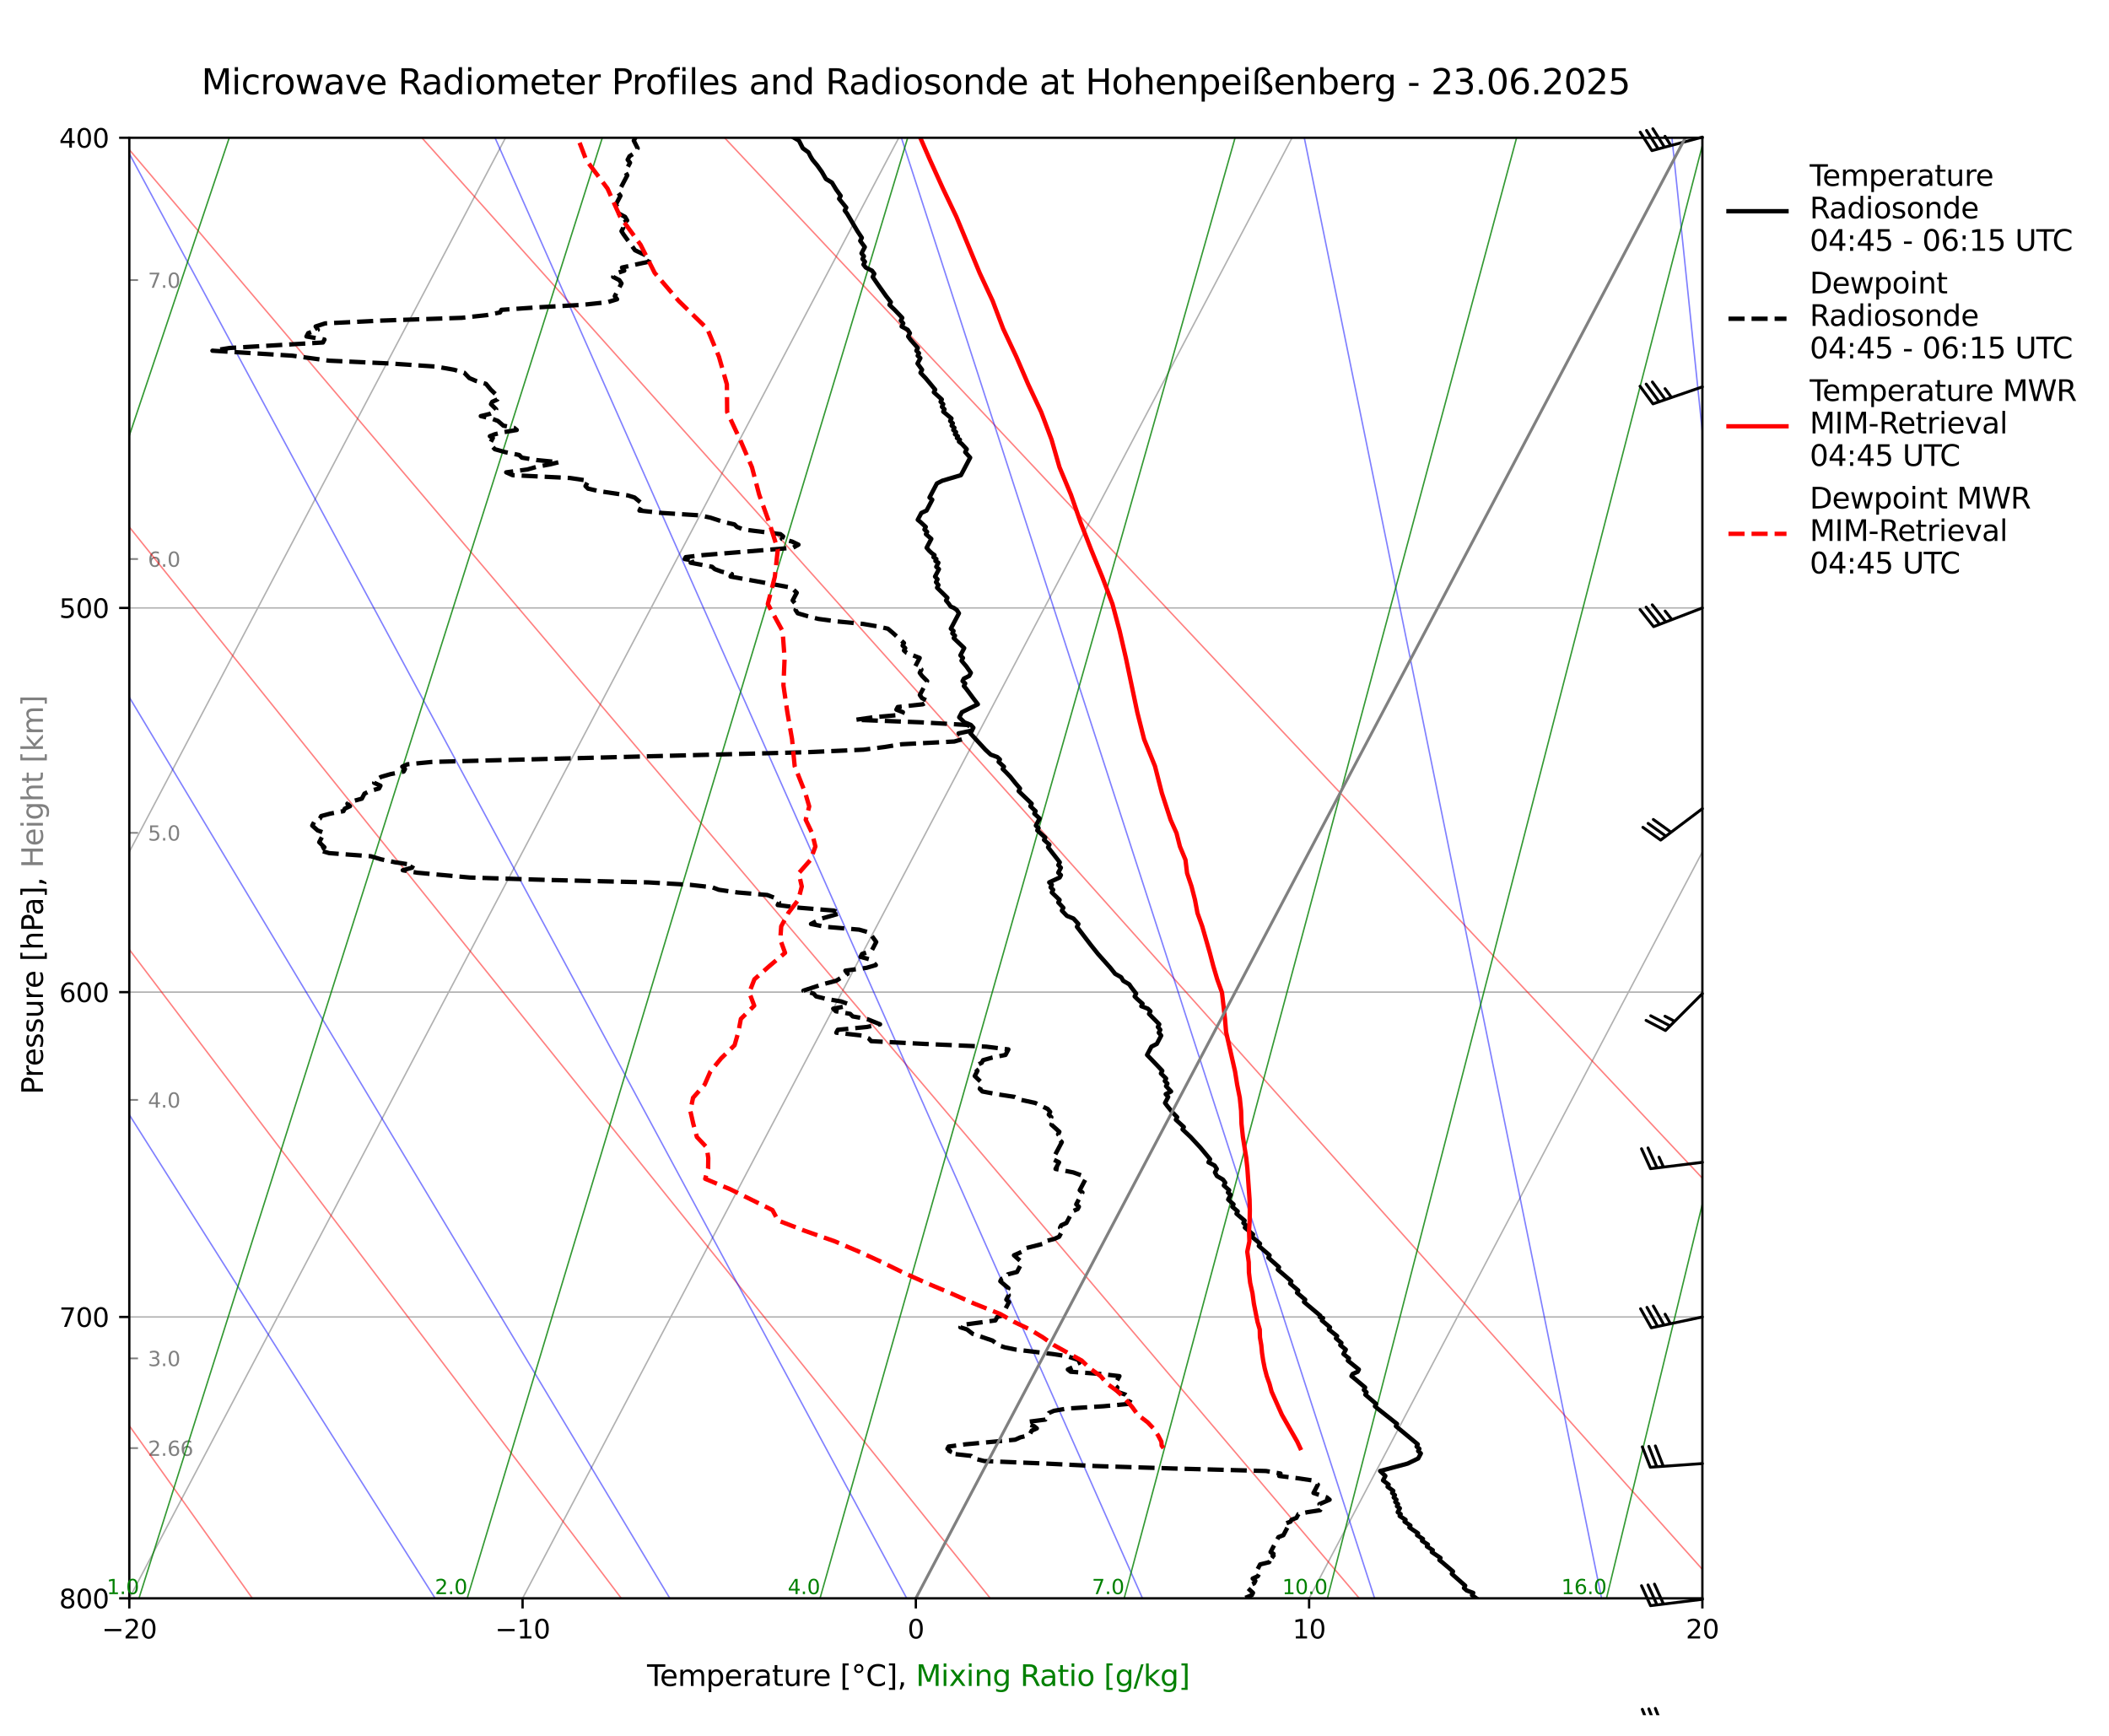 <?xml version="1.0" encoding="utf-8" standalone="no"?>
<!DOCTYPE svg PUBLIC "-//W3C//DTD SVG 1.1//EN"
  "http://www.w3.org/Graphics/SVG/1.1/DTD/svg11.dtd">
<svg xmlns:xlink="http://www.w3.org/1999/xlink" width="727.062pt" height="598.538pt" viewBox="0 0 727.062 598.538" xmlns="http://www.w3.org/2000/svg" version="1.1">
 <defs>
  <style type="text/css">*{stroke-linejoin: round; stroke-linecap: butt}</style>
 </defs>
 <g id="figure_1">
  <g id="patch_1">
   <path d="M 0 598.538 
L 727.062 598.538 
L 727.062 0 
L 0 0 
z
" style="fill: #ffffff"/>
  </g>
  <g id="axes_1">
   <g id="patch_2">
    <path d="M 44.577 551.053 
L 586.881 551.053 
L 586.881 47.485 
L 44.577 47.485 
z
" style="fill: #ffffff"/>
   </g>
   <g id="matplotlib.axis_1">
    <g id="xtick_1">
     <g id="line2d_1">
      <path d="M -1 380.213 
L 174.282 47.485 
" clip-path="url(#p77587b2ea4)" style="fill: none; stroke: #b0b0b0; stroke-width: 0.5; stroke-linecap: square"/>
     </g>
    </g>
    <g id="xtick_2">
     <g id="line2d_2">
      <path d="M 44.577 551.053 
L 309.858 47.485 
" clip-path="url(#p77587b2ea4)" style="fill: none; stroke: #b0b0b0; stroke-width: 0.5; stroke-linecap: square"/>
     </g>
     <g id="line2d_3">
      <defs>
       <path id="ma4c0957a9c" d="M 0 0 
L 0 3.5 
" style="stroke: #000000; stroke-width: 0.8"/>
      </defs>
      <g>
       <use xlink:href="#ma4c0957a9c" x="44.577" y="551.053" style="stroke: #000000; stroke-width: 0.8"/>
      </g>
     </g>
     <g id="text_1">
      <!-- −20 -->
      <g transform="translate(35.08 564.891) scale(0.09 -0.09)">
       <defs>
        <path id="DejaVuSans-2212" d="M 678 2272 
L 4684 2272 
L 4684 1741 
L 678 1741 
L 678 2272 
z
" transform="scale(0.016)"/>
        <path id="DejaVuSans-32" d="M 1228 531 
L 3431 531 
L 3431 0 
L 469 0 
L 469 531 
Q 828 903 1448 1529 
Q 2069 2156 2228 2338 
Q 2531 2678 2651 2914 
Q 2772 3150 2772 3378 
Q 2772 3750 2511 3984 
Q 2250 4219 1831 4219 
Q 1534 4219 1204 4116 
Q 875 4013 500 3803 
L 500 4441 
Q 881 4594 1212 4672 
Q 1544 4750 1819 4750 
Q 2544 4750 2975 4387 
Q 3406 4025 3406 3419 
Q 3406 3131 3298 2873 
Q 3191 2616 2906 2266 
Q 2828 2175 2409 1742 
Q 1991 1309 1228 531 
z
" transform="scale(0.016)"/>
        <path id="DejaVuSans-30" d="M 2034 4250 
Q 1547 4250 1301 3770 
Q 1056 3291 1056 2328 
Q 1056 1369 1301 889 
Q 1547 409 2034 409 
Q 2525 409 2770 889 
Q 3016 1369 3016 2328 
Q 3016 3291 2770 3770 
Q 2525 4250 2034 4250 
z
M 2034 4750 
Q 2819 4750 3233 4129 
Q 3647 3509 3647 2328 
Q 3647 1150 3233 529 
Q 2819 -91 2034 -91 
Q 1250 -91 836 529 
Q 422 1150 422 2328 
Q 422 3509 836 4129 
Q 1250 4750 2034 4750 
z
" transform="scale(0.016)"/>
       </defs>
       <use xlink:href="#DejaVuSans-2212"/>
       <use xlink:href="#DejaVuSans-32" transform="translate(83.789 0)"/>
       <use xlink:href="#DejaVuSans-30" transform="translate(147.412 0)"/>
      </g>
     </g>
    </g>
    <g id="xtick_3">
     <g id="line2d_4">
      <path d="M 180.153 551.053 
L 445.434 47.485 
" clip-path="url(#p77587b2ea4)" style="fill: none; stroke: #b0b0b0; stroke-width: 0.5; stroke-linecap: square"/>
     </g>
     <g id="line2d_5">
      <g>
       <use xlink:href="#ma4c0957a9c" x="180.153" y="551.053" style="stroke: #000000; stroke-width: 0.8"/>
      </g>
     </g>
     <g id="text_2">
      <!-- −10 -->
      <g transform="translate(170.656 564.891) scale(0.09 -0.09)">
       <defs>
        <path id="DejaVuSans-31" d="M 794 531 
L 1825 531 
L 1825 4091 
L 703 3866 
L 703 4441 
L 1819 4666 
L 2450 4666 
L 2450 531 
L 3481 531 
L 3481 0 
L 794 0 
L 794 531 
z
" transform="scale(0.016)"/>
       </defs>
       <use xlink:href="#DejaVuSans-2212"/>
       <use xlink:href="#DejaVuSans-31" transform="translate(83.789 0)"/>
       <use xlink:href="#DejaVuSans-30" transform="translate(147.412 0)"/>
      </g>
     </g>
    </g>
    <g id="xtick_4">
     <g id="line2d_6">
      <path d="M 315.729 551.053 
L 581.01 47.485 
" clip-path="url(#p77587b2ea4)" style="fill: none; stroke: #b0b0b0; stroke-width: 0.5; stroke-linecap: square"/>
     </g>
     <g id="line2d_7">
      <g>
       <use xlink:href="#ma4c0957a9c" x="315.729" y="551.053" style="stroke: #000000; stroke-width: 0.8"/>
      </g>
     </g>
     <g id="text_3">
      <!-- 0 -->
      <g transform="translate(312.866 564.891) scale(0.09 -0.09)">
       <use xlink:href="#DejaVuSans-30"/>
      </g>
     </g>
    </g>
    <g id="xtick_5">
     <g id="line2d_8">
      <path d="M 451.305 551.053 
L 716.585 47.485 
" clip-path="url(#p77587b2ea4)" style="fill: none; stroke: #b0b0b0; stroke-width: 0.5; stroke-linecap: square"/>
     </g>
     <g id="line2d_9">
      <g>
       <use xlink:href="#ma4c0957a9c" x="451.305" y="551.053" style="stroke: #000000; stroke-width: 0.8"/>
      </g>
     </g>
     <g id="text_4">
      <!-- 10 -->
      <g transform="translate(445.579 564.891) scale(0.09 -0.09)">
       <use xlink:href="#DejaVuSans-31"/>
       <use xlink:href="#DejaVuSans-30" transform="translate(63.623 0)"/>
      </g>
     </g>
    </g>
    <g id="xtick_6">
     <g id="line2d_10">
      <path d="M 586.881 551.053 
L 728.062 283.056 
" clip-path="url(#p77587b2ea4)" style="fill: none; stroke: #b0b0b0; stroke-width: 0.5; stroke-linecap: square"/>
     </g>
     <g id="line2d_11">
      <g>
       <use xlink:href="#ma4c0957a9c" x="586.881" y="551.053" style="stroke: #000000; stroke-width: 0.8"/>
      </g>
     </g>
     <g id="text_5">
      <!-- 20 -->
      <g transform="translate(581.154 564.891) scale(0.09 -0.09)">
       <use xlink:href="#DejaVuSans-32"/>
       <use xlink:href="#DejaVuSans-30" transform="translate(63.623 0)"/>
      </g>
     </g>
    </g>
   </g>
   <g id="matplotlib.axis_2">
    <g id="ytick_1">
     <g id="line2d_12">
      <path d="M 44.577 47.485 
L 586.881 47.485 
" clip-path="url(#p77587b2ea4)" style="fill: none; stroke: #b0b0b0; stroke-width: 0.5; stroke-linecap: square"/>
     </g>
     <g id="line2d_13">
      <defs>
       <path id="m129af36b8b" d="M 0 0 
L -3.5 0 
" style="stroke: #000000; stroke-width: 0.8"/>
      </defs>
      <g>
       <use xlink:href="#m129af36b8b" x="44.577" y="47.485" style="stroke: #000000; stroke-width: 0.8"/>
      </g>
     </g>
     <g id="text_6">
      <!-- 400 -->
      <g transform="translate(20.399 50.905) scale(0.09 -0.09)">
       <defs>
        <path id="DejaVuSans-34" d="M 2419 4116 
L 825 1625 
L 2419 1625 
L 2419 4116 
z
M 2253 4666 
L 3047 4666 
L 3047 1625 
L 3713 1625 
L 3713 1100 
L 3047 1100 
L 3047 0 
L 2419 0 
L 2419 1100 
L 313 1100 
L 313 1709 
L 2253 4666 
z
" transform="scale(0.016)"/>
       </defs>
       <use xlink:href="#DejaVuSans-34"/>
       <use xlink:href="#DejaVuSans-30" transform="translate(63.623 0)"/>
       <use xlink:href="#DejaVuSans-30" transform="translate(127.246 0)"/>
      </g>
     </g>
    </g>
    <g id="ytick_2">
     <g id="line2d_14">
      <path d="M 44.577 209.598 
L 586.881 209.598 
" clip-path="url(#p77587b2ea4)" style="fill: none; stroke: #b0b0b0; stroke-width: 0.5; stroke-linecap: square"/>
     </g>
     <g id="line2d_15">
      <g>
       <use xlink:href="#m129af36b8b" x="44.577" y="209.598" style="stroke: #000000; stroke-width: 0.8"/>
      </g>
     </g>
     <g id="text_7">
      <!-- 500 -->
      <g transform="translate(20.399 213.017) scale(0.09 -0.09)">
       <defs>
        <path id="DejaVuSans-35" d="M 691 4666 
L 3169 4666 
L 3169 4134 
L 1269 4134 
L 1269 2991 
Q 1406 3038 1543 3061 
Q 1681 3084 1819 3084 
Q 2600 3084 3056 2656 
Q 3513 2228 3513 1497 
Q 3513 744 3044 326 
Q 2575 -91 1722 -91 
Q 1428 -91 1123 -41 
Q 819 9 494 109 
L 494 744 
Q 775 591 1075 516 
Q 1375 441 1709 441 
Q 2250 441 2565 725 
Q 2881 1009 2881 1497 
Q 2881 1984 2565 2268 
Q 2250 2553 1709 2553 
Q 1456 2553 1204 2497 
Q 953 2441 691 2322 
L 691 4666 
z
" transform="scale(0.016)"/>
       </defs>
       <use xlink:href="#DejaVuSans-35"/>
       <use xlink:href="#DejaVuSans-30" transform="translate(63.623 0)"/>
       <use xlink:href="#DejaVuSans-30" transform="translate(127.246 0)"/>
      </g>
     </g>
    </g>
    <g id="ytick_3">
     <g id="line2d_16">
      <path d="M 44.577 342.053 
L 586.881 342.053 
" clip-path="url(#p77587b2ea4)" style="fill: none; stroke: #b0b0b0; stroke-width: 0.5; stroke-linecap: square"/>
     </g>
     <g id="line2d_17">
      <g>
       <use xlink:href="#m129af36b8b" x="44.577" y="342.053" style="stroke: #000000; stroke-width: 0.8"/>
      </g>
     </g>
     <g id="text_8">
      <!-- 600 -->
      <g transform="translate(20.399 345.473) scale(0.09 -0.09)">
       <defs>
        <path id="DejaVuSans-36" d="M 2113 2584 
Q 1688 2584 1439 2293 
Q 1191 2003 1191 1497 
Q 1191 994 1439 701 
Q 1688 409 2113 409 
Q 2538 409 2786 701 
Q 3034 994 3034 1497 
Q 3034 2003 2786 2293 
Q 2538 2584 2113 2584 
z
M 3366 4563 
L 3366 3988 
Q 3128 4100 2886 4159 
Q 2644 4219 2406 4219 
Q 1781 4219 1451 3797 
Q 1122 3375 1075 2522 
Q 1259 2794 1537 2939 
Q 1816 3084 2150 3084 
Q 2853 3084 3261 2657 
Q 3669 2231 3669 1497 
Q 3669 778 3244 343 
Q 2819 -91 2113 -91 
Q 1303 -91 875 529 
Q 447 1150 447 2328 
Q 447 3434 972 4092 
Q 1497 4750 2381 4750 
Q 2619 4750 2861 4703 
Q 3103 4656 3366 4563 
z
" transform="scale(0.016)"/>
       </defs>
       <use xlink:href="#DejaVuSans-36"/>
       <use xlink:href="#DejaVuSans-30" transform="translate(63.623 0)"/>
       <use xlink:href="#DejaVuSans-30" transform="translate(127.246 0)"/>
      </g>
     </g>
    </g>
    <g id="ytick_4">
     <g id="line2d_18">
      <path d="M 44.577 454.043 
L 586.881 454.043 
" clip-path="url(#p77587b2ea4)" style="fill: none; stroke: #b0b0b0; stroke-width: 0.5; stroke-linecap: square"/>
     </g>
     <g id="line2d_19">
      <g>
       <use xlink:href="#m129af36b8b" x="44.577" y="454.043" style="stroke: #000000; stroke-width: 0.8"/>
      </g>
     </g>
     <g id="text_9">
      <!-- 700 -->
      <g transform="translate(20.399 457.462) scale(0.09 -0.09)">
       <defs>
        <path id="DejaVuSans-37" d="M 525 4666 
L 3525 4666 
L 3525 4397 
L 1831 0 
L 1172 0 
L 2766 4134 
L 525 4134 
L 525 4666 
z
" transform="scale(0.016)"/>
       </defs>
       <use xlink:href="#DejaVuSans-37"/>
       <use xlink:href="#DejaVuSans-30" transform="translate(63.623 0)"/>
       <use xlink:href="#DejaVuSans-30" transform="translate(127.246 0)"/>
      </g>
     </g>
    </g>
    <g id="ytick_5">
     <g id="line2d_20">
      <path d="M 44.577 551.053 
L 586.881 551.053 
" clip-path="url(#p77587b2ea4)" style="fill: none; stroke: #b0b0b0; stroke-width: 0.5; stroke-linecap: square"/>
     </g>
     <g id="line2d_21">
      <g>
       <use xlink:href="#m129af36b8b" x="44.577" y="551.053" style="stroke: #000000; stroke-width: 0.8"/>
      </g>
     </g>
     <g id="text_10">
      <!-- 800 -->
      <g transform="translate(20.399 554.472) scale(0.09 -0.09)">
       <defs>
        <path id="DejaVuSans-38" d="M 2034 2216 
Q 1584 2216 1326 1975 
Q 1069 1734 1069 1313 
Q 1069 891 1326 650 
Q 1584 409 2034 409 
Q 2484 409 2743 651 
Q 3003 894 3003 1313 
Q 3003 1734 2745 1975 
Q 2488 2216 2034 2216 
z
M 1403 2484 
Q 997 2584 770 2862 
Q 544 3141 544 3541 
Q 544 4100 942 4425 
Q 1341 4750 2034 4750 
Q 2731 4750 3128 4425 
Q 3525 4100 3525 3541 
Q 3525 3141 3298 2862 
Q 3072 2584 2669 2484 
Q 3125 2378 3379 2068 
Q 3634 1759 3634 1313 
Q 3634 634 3220 271 
Q 2806 -91 2034 -91 
Q 1263 -91 848 271 
Q 434 634 434 1313 
Q 434 1759 690 2068 
Q 947 2378 1403 2484 
z
M 1172 3481 
Q 1172 3119 1398 2916 
Q 1625 2713 2034 2713 
Q 2441 2713 2670 2916 
Q 2900 3119 2900 3481 
Q 2900 3844 2670 4047 
Q 2441 4250 2034 4250 
Q 1625 4250 1398 4047 
Q 1172 3844 1172 3481 
z
" transform="scale(0.016)"/>
       </defs>
       <use xlink:href="#DejaVuSans-38"/>
       <use xlink:href="#DejaVuSans-30" transform="translate(63.623 0)"/>
       <use xlink:href="#DejaVuSans-30" transform="translate(127.246 0)"/>
      </g>
     </g>
    </g>
    <g id="ytick_6">
     <g id="line2d_22">
      <defs>
       <path id="md013572431" d="M 0 0 
L 3 0 
" style="stroke: #808080; stroke-width: 0.6"/>
      </defs>
      <g>
       <use xlink:href="#md013572431" x="44.577" y="499.258" style="fill: #808080; stroke: #808080; stroke-width: 0.6"/>
      </g>
     </g>
     <g id="text_11">
      <!--  2.66 -->
      <g style="fill: #808080" transform="translate(48.767 501.917) scale(0.07 -0.07)">
       <defs>
        <path id="DejaVuSans-20" transform="scale(0.016)"/>
        <path id="DejaVuSans-2e" d="M 684 794 
L 1344 794 
L 1344 0 
L 684 0 
L 684 794 
z
" transform="scale(0.016)"/>
       </defs>
       <use xlink:href="#DejaVuSans-20"/>
       <use xlink:href="#DejaVuSans-32" transform="translate(31.787 0)"/>
       <use xlink:href="#DejaVuSans-2e" transform="translate(95.41 0)"/>
       <use xlink:href="#DejaVuSans-36" transform="translate(127.197 0)"/>
       <use xlink:href="#DejaVuSans-36" transform="translate(190.82 0)"/>
      </g>
     </g>
    </g>
    <g id="ytick_7">
     <g id="line2d_23">
      <g>
       <use xlink:href="#md013572431" x="44.577" y="468.328" style="fill: #808080; stroke: #808080; stroke-width: 0.6"/>
      </g>
     </g>
     <g id="text_12">
      <!-- 3.0   -->
      <g style="fill: #808080" transform="translate(50.996 470.987) scale(0.07 -0.07)">
       <defs>
        <path id="DejaVuSans-33" d="M 2597 2516 
Q 3050 2419 3304 2112 
Q 3559 1806 3559 1356 
Q 3559 666 3084 287 
Q 2609 -91 1734 -91 
Q 1441 -91 1130 -33 
Q 819 25 488 141 
L 488 750 
Q 750 597 1062 519 
Q 1375 441 1716 441 
Q 2309 441 2620 675 
Q 2931 909 2931 1356 
Q 2931 1769 2642 2001 
Q 2353 2234 1838 2234 
L 1294 2234 
L 1294 2753 
L 1863 2753 
Q 2328 2753 2575 2939 
Q 2822 3125 2822 3475 
Q 2822 3834 2567 4026 
Q 2313 4219 1838 4219 
Q 1578 4219 1281 4162 
Q 984 4106 628 3988 
L 628 4550 
Q 988 4650 1302 4700 
Q 1616 4750 1894 4750 
Q 2613 4750 3031 4423 
Q 3450 4097 3450 3541 
Q 3450 3153 3228 2886 
Q 3006 2619 2597 2516 
z
" transform="scale(0.016)"/>
       </defs>
       <use xlink:href="#DejaVuSans-33"/>
       <use xlink:href="#DejaVuSans-2e" transform="translate(63.623 0)"/>
       <use xlink:href="#DejaVuSans-30" transform="translate(95.41 0)"/>
       <use xlink:href="#DejaVuSans-20" transform="translate(159.033 0)"/>
       <use xlink:href="#DejaVuSans-20" transform="translate(190.82 0)"/>
      </g>
     </g>
    </g>
    <g id="ytick_8">
     <g id="line2d_24">
      <g>
       <use xlink:href="#md013572431" x="44.577" y="379.204" style="fill: #808080; stroke: #808080; stroke-width: 0.6"/>
      </g>
     </g>
     <g id="text_13">
      <!-- 4.0   -->
      <g style="fill: #808080" transform="translate(50.996 381.863) scale(0.07 -0.07)">
       <use xlink:href="#DejaVuSans-34"/>
       <use xlink:href="#DejaVuSans-2e" transform="translate(63.623 0)"/>
       <use xlink:href="#DejaVuSans-30" transform="translate(95.41 0)"/>
       <use xlink:href="#DejaVuSans-20" transform="translate(159.033 0)"/>
       <use xlink:href="#DejaVuSans-20" transform="translate(190.82 0)"/>
      </g>
     </g>
    </g>
    <g id="ytick_9">
     <g id="line2d_25">
      <g>
       <use xlink:href="#md013572431" x="44.577" y="287.141" style="fill: #808080; stroke: #808080; stroke-width: 0.6"/>
      </g>
     </g>
     <g id="text_14">
      <!-- 5.0   -->
      <g style="fill: #808080" transform="translate(50.996 289.8) scale(0.07 -0.07)">
       <use xlink:href="#DejaVuSans-35"/>
       <use xlink:href="#DejaVuSans-2e" transform="translate(63.623 0)"/>
       <use xlink:href="#DejaVuSans-30" transform="translate(95.41 0)"/>
       <use xlink:href="#DejaVuSans-20" transform="translate(159.033 0)"/>
       <use xlink:href="#DejaVuSans-20" transform="translate(190.82 0)"/>
      </g>
     </g>
    </g>
    <g id="ytick_10">
     <g id="line2d_26">
      <g>
       <use xlink:href="#md013572431" x="44.577" y="192.738" style="fill: #808080; stroke: #808080; stroke-width: 0.6"/>
      </g>
     </g>
     <g id="text_15">
      <!-- 6.0   -->
      <g style="fill: #808080" transform="translate(50.996 195.397) scale(0.07 -0.07)">
       <use xlink:href="#DejaVuSans-36"/>
       <use xlink:href="#DejaVuSans-2e" transform="translate(63.623 0)"/>
       <use xlink:href="#DejaVuSans-30" transform="translate(95.41 0)"/>
       <use xlink:href="#DejaVuSans-20" transform="translate(159.033 0)"/>
       <use xlink:href="#DejaVuSans-20" transform="translate(190.82 0)"/>
      </g>
     </g>
    </g>
    <g id="ytick_11">
     <g id="line2d_27">
      <g>
       <use xlink:href="#md013572431" x="44.577" y="96.571" style="fill: #808080; stroke: #808080; stroke-width: 0.6"/>
      </g>
     </g>
     <g id="text_16">
      <!-- 7.0   -->
      <g style="fill: #808080" transform="translate(50.996 99.231) scale(0.07 -0.07)">
       <use xlink:href="#DejaVuSans-37"/>
       <use xlink:href="#DejaVuSans-2e" transform="translate(63.623 0)"/>
       <use xlink:href="#DejaVuSans-30" transform="translate(95.41 0)"/>
       <use xlink:href="#DejaVuSans-20" transform="translate(159.033 0)"/>
       <use xlink:href="#DejaVuSans-20" transform="translate(190.82 0)"/>
      </g>
     </g>
    </g>
   </g>
   <g id="LineCollection_1">
    <path clip-path="url(#p77587b2ea4)" style="fill: none; stroke: #ff0000; stroke-opacity: 0.5; stroke-width: 0.5"/>
    <path clip-path="url(#p77587b2ea4)" style="fill: none; stroke: #ff0000; stroke-opacity: 0.5; stroke-width: 0.5"/>
    <path clip-path="url(#p77587b2ea4)" style="fill: none; stroke: #ff0000; stroke-opacity: 0.5; stroke-width: 0.5"/>
    <path clip-path="url(#p77587b2ea4)" style="fill: none; stroke: #ff0000; stroke-opacity: 0.5; stroke-width: 0.5"/>
    <path d="M 86.996 551.053 
L -1 427.611 
" clip-path="url(#p77587b2ea4)" style="fill: none; stroke: #ff0000; stroke-opacity: 0.5; stroke-width: 0.5"/>
    <path d="M 214.198 551.053 
L -1 267.238 
" clip-path="url(#p77587b2ea4)" style="fill: none; stroke: #ff0000; stroke-opacity: 0.5; stroke-width: 0.5"/>
    <path d="M 341.4 551.053 
L -1 124.98 
" clip-path="url(#p77587b2ea4)" style="fill: none; stroke: #ff0000; stroke-opacity: 0.5; stroke-width: 0.5"/>
    <path d="M 468.602 551.053 
L 41.073 47.485 
" clip-path="url(#p77587b2ea4)" style="fill: none; stroke: #ff0000; stroke-opacity: 0.5; stroke-width: 0.5"/>
    <path d="M 595.804 551.053 
L 145.421 47.485 
" clip-path="url(#p77587b2ea4)" style="fill: none; stroke: #ff0000; stroke-opacity: 0.5; stroke-width: 0.5"/>
    <path d="M 723.006 551.053 
L 249.769 47.485 
" clip-path="url(#p77587b2ea4)" style="fill: none; stroke: #ff0000; stroke-opacity: 0.5; stroke-width: 0.5"/>
   </g>
   <g id="LineCollection_2">
    <path clip-path="url(#p77587b2ea4)" style="fill: none; stroke: #0000ff; stroke-opacity: 0.5; stroke-width: 0.5"/>
    <path clip-path="url(#p77587b2ea4)" style="fill: none; stroke: #0000ff; stroke-opacity: 0.5; stroke-width: 0.5"/>
    <path clip-path="url(#p77587b2ea4)" style="fill: none; stroke: #0000ff; stroke-opacity: 0.5; stroke-width: 0.5"/>
    <path clip-path="url(#p77587b2ea4)" style="fill: none; stroke: #0000ff; stroke-opacity: 0.5; stroke-width: 0.5"/>
    <path d="M 150.009 551.053 
L -1 312.264 
" clip-path="url(#p77587b2ea4)" style="fill: none; stroke: #0000ff; stroke-opacity: 0.5; stroke-width: 0.5"/>
    <path d="M 230.922 551.053 
L -1 164.386 
" clip-path="url(#p77587b2ea4)" style="fill: none; stroke: #0000ff; stroke-opacity: 0.5; stroke-width: 0.5"/>
    <path d="M 312.587 551.053 
L 41.634 47.485 
" clip-path="url(#p77587b2ea4)" style="fill: none; stroke: #0000ff; stroke-opacity: 0.5; stroke-width: 0.5"/>
    <path d="M 393.871 551.053 
L 170.647 47.485 
" clip-path="url(#p77587b2ea4)" style="fill: none; stroke: #0000ff; stroke-opacity: 0.5; stroke-width: 0.5"/>
    <path d="M 473.884 551.053 
L 310.741 47.485 
" clip-path="url(#p77587b2ea4)" style="fill: none; stroke: #0000ff; stroke-opacity: 0.5; stroke-width: 0.5"/>
    <path d="M 552.135 551.053 
L 449.644 47.485 
" clip-path="url(#p77587b2ea4)" style="fill: none; stroke: #0000ff; stroke-opacity: 0.5; stroke-width: 0.5"/>
    <path d="M 628.494 551.053 
L 576.384 47.485 
" clip-path="url(#p77587b2ea4)" style="fill: none; stroke: #0000ff; stroke-opacity: 0.5; stroke-width: 0.5"/>
    <path d="M 703.061 551.053 
L 688.121 47.485 
" clip-path="url(#p77587b2ea4)" style="fill: none; stroke: #0000ff; stroke-opacity: 0.5; stroke-width: 0.5"/>
    <path clip-path="url(#p77587b2ea4)" style="fill: none; stroke: #0000ff; stroke-opacity: 0.5; stroke-width: 0.5"/>
    <path clip-path="url(#p77587b2ea4)" style="fill: none; stroke: #0000ff; stroke-opacity: 0.5; stroke-width: 0.5"/>
    <path clip-path="url(#p77587b2ea4)" style="fill: none; stroke: #0000ff; stroke-opacity: 0.5; stroke-width: 0.5"/>
   </g>
   <g id="LineCollection_3">
    <path clip-path="url(#p77587b2ea4)" style="fill: none; stroke: #008000; stroke-opacity: 0.8; stroke-width: 0.5"/>
    <path clip-path="url(#p77587b2ea4)" style="fill: none; stroke: #008000; stroke-opacity: 0.8; stroke-width: 0.5"/>
    <path d="M -1 286.022 
L 79.038 47.485 
" clip-path="url(#p77587b2ea4)" style="fill: none; stroke: #008000; stroke-opacity: 0.8; stroke-width: 0.5"/>
    <path d="M 47.9 551.053 
L 207.645 47.485 
" clip-path="url(#p77587b2ea4)" style="fill: none; stroke: #008000; stroke-opacity: 0.8; stroke-width: 0.5"/>
    <path d="M 161.057 551.053 
L 312.928 47.485 
" clip-path="url(#p77587b2ea4)" style="fill: none; stroke: #008000; stroke-opacity: 0.8; stroke-width: 0.5"/>
    <path d="M 282.69 551.053 
L 425.794 47.485 
" clip-path="url(#p77587b2ea4)" style="fill: none; stroke: #008000; stroke-opacity: 0.8; stroke-width: 0.5"/>
    <path d="M 387.544 551.053 
L 522.839 47.485 
" clip-path="url(#p77587b2ea4)" style="fill: none; stroke: #008000; stroke-opacity: 0.8; stroke-width: 0.5"/>
    <path d="M 457.61 551.053 
L 587.557 47.485 
" clip-path="url(#p77587b2ea4)" style="fill: none; stroke: #008000; stroke-opacity: 0.8; stroke-width: 0.5"/>
    <path d="M 553.825 551.053 
L 676.26 47.485 
" clip-path="url(#p77587b2ea4)" style="fill: none; stroke: #008000; stroke-opacity: 0.8; stroke-width: 0.5"/>
    <path d="M 640.284 551.053 
L 728.062 168.413 
" clip-path="url(#p77587b2ea4)" style="fill: none; stroke: #008000; stroke-opacity: 0.8; stroke-width: 0.5"/>
    <path d="M 703.426 551.053 
L 728.062 438.649 
" clip-path="url(#p77587b2ea4)" style="fill: none; stroke: #008000; stroke-opacity: 0.8; stroke-width: 0.5"/>
   </g>
   <g id="line2d_28">
    <path d="M 545.916 599.538 
L 541.77 595.506 
L 540.631 595.096 
L 540.833 594.712 
L 537.953 592.459 
L 538.328 591.747 
L 537.348 591.034 
L 537.742 590.285 
L 534.004 587.086 
L 532.999 586.421 
L 533.364 585.728 
L 531.474 584.168 
L 529.595 582.587 
L 528.629 581.848 
L 529.432 580.323 
L 528.5 579.52 
L 528.937 578.69 
L 528.024 577.85 
L 531.58 576.247 
L 530.622 575.492 
L 531.038 574.702 
L 529.175 573.091 
L 527.17 571.751 
L 525.11 570.514 
L 525.468 569.833 
L 523.56 568.309 
L 523.98 567.511 
L 523.05 566.702 
L 523.481 565.884 
L 520.663 563.514 
L 518.756 561.986 
L 515.982 559.53 
L 516.394 558.749 
L 512.693 555.48 
L 513.126 554.658 
L 509.425 551.389 
L 507.465 549.962 
L 507.882 549.171 
L 505.612 548.332 
L 504.694 547.502 
L 505.117 546.699 
L 500.491 542.613 
L 500.917 541.804 
L 497.179 538.605 
L 496.218 537.857 
L 496.603 537.126 
L 493.605 535.096 
L 493.943 534.455 
L 491.917 533.153 
L 492.26 532.501 
L 490.227 531.214 
L 490.561 530.58 
L 488.529 529.289 
L 488.87 528.643 
L 485.869 526.618 
L 486.226 525.941 
L 484.213 524.614 
L 484.556 523.964 
L 482.525 522.672 
L 482.873 522.01 
L 481.861 521.358 
L 482.58 519.995 
L 481.594 519.293 
L 481.974 518.571 
L 481.013 517.821 
L 481.419 517.05 
L 480.475 516.27 
L 480.886 515.488 
L 479.933 514.725 
L 480.32 513.989 
L 478.355 512.574 
L 478.733 511.855 
L 476.79 510.397 
L 477.595 508.868 
L 475.787 507.153 
L 485.271 504.592 
L 488.912 502.828 
L 489.828 501.089 
L 488.898 500.281 
L 489.313 499.492 
L 488.364 498.721 
L 488.77 497.95 
L 481.222 491.69 
L 481.622 490.93 
L 474.927 485.624 
L 473.99 484.828 
L 474.415 484.022 
L 470.68 480.818 
L 471.102 480.018 
L 470.179 479.196 
L 470.622 478.353 
L 466.863 475.195 
L 465.901 474.448 
L 466.294 473.701 
L 468.055 472.933 
L 468.46 472.164 
L 464.656 469.091 
L 465.058 468.328 
L 463.146 466.81 
L 463.953 465.279 
L 462.044 463.754 
L 462.449 462.986 
L 460.565 461.416 
L 460.976 460.635 
L 458.108 458.358 
L 458.505 457.604 
L 455.686 455.236 
L 456.112 454.427 
L 454.958 454.043 
L 455.182 453.617 
L 449.545 448.877 
L 449.964 448.082 
L 447.144 445.713 
L 447.565 444.915 
L 444.757 442.525 
L 445.173 441.734 
L 440.514 437.712 
L 440.944 436.894 
L 437.255 433.603 
L 437.683 432.791 
L 433.964 429.557 
L 434.382 428.762 
L 431.568 426.383 
L 431.983 425.596 
L 429.157 423.239 
L 429.58 422.438 
L 428.647 421.635 
L 429.07 420.831 
L 426.264 418.437 
L 426.689 417.63 
L 424.818 416.035 
L 425.25 415.215 
L 423.41 413.56 
L 424.261 411.945 
L 423.328 411.142 
L 423.746 410.348 
L 421.901 408.704 
L 422.396 407.765 
L 421.612 406.68 
L 419.537 405.472 
L 418.842 404.217 
L 419.481 403.004 
L 418.741 401.834 
L 416.612 400.729 
L 417.171 399.667 
L 413.852 395.674 
L 410.395 391.942 
L 407.676 389.383 
L 408.112 388.554 
L 405.37 386.04 
L 405.826 385.173 
L 404.072 383.357 
L 402.428 381.329 
L 401.635 380.262 
L 402.726 378.191 
L 401.874 377.234 
L 403.722 376.299 
L 401.98 374.46 
L 402.45 373.568 
L 401.552 372.698 
L 402.005 371.838 
L 400.213 370.093 
L 400.692 369.184 
L 397.203 365.512 
L 395.444 363.704 
L 396.945 360.854 
L 398.799 359.91 
L 400.314 357.033 
L 399.484 356.036 
L 400.01 355.038 
L 399.162 354.074 
L 399.651 353.144 
L 396.124 349.546 
L 396.598 348.647 
L 395.71 347.758 
L 393.454 346.893 
L 393.892 346.062 
L 392.044 344.423 
L 391.159 343.529 
L 391.669 342.562 
L 390.055 340.478 
L 389.288 339.36 
L 387.217 338.144 
L 386.51 336.914 
L 384.422 335.73 
L 382.793 333.675 
L 378.532 328.894 
L 376.079 325.83 
L 371.266 319.525 
L 371.78 318.551 
L 370.058 316.672 
L 367.822 315.769 
L 366.077 313.934 
L 366.581 312.976 
L 364.84 311.134 
L 365.293 310.274 
L 362.595 307.677 
L 363.07 306.775 
L 362.17 305.91 
L 362.619 305.057 
L 361.706 304.215 
L 365.299 302.542 
L 365.737 301.711 
L 364.82 300.879 
L 365.726 299.159 
L 364.851 298.247 
L 365.352 297.295 
L 361.304 292.112 
L 361.782 291.204 
L 359.927 289.579 
L 360.345 288.784 
L 357.591 286.291 
L 358.026 285.467 
L 357.104 284.642 
L 358.397 282.188 
L 356.574 280.503 
L 357.018 279.659 
L 355.211 277.941 
L 355.664 277.081 
L 352.066 273.617 
L 351.173 272.739 
L 351.644 271.845 
L 349.967 269.882 
L 348.334 267.833 
L 346.585 266.007 
L 345.683 265.146 
L 346.116 264.325 
L 344.271 262.679 
L 344.712 261.841 
L 343.799 261.002 
L 341.529 260.162 
L 339.711 258.466 
L 334.537 252.848 
L 335.569 250.887 
L 334.713 249.94 
L 332.48 249.032 
L 330.676 247.31 
L 331.607 245.542 
L 337.112 242.812 
L 335.506 240.713 
L 333.129 237.504 
L 332.29 236.525 
L 332.754 235.642 
L 331.835 234.815 
L 332.279 233.972 
L 334.131 233.03 
L 334.694 231.96 
L 333.142 229.759 
L 331.475 227.778 
L 331.968 226.842 
L 331.09 225.933 
L 332.402 223.443 
L 328.794 219.999 
L 329.232 219.168 
L 328.307 218.35 
L 328.73 217.546 
L 327.791 216.755 
L 330.591 211.441 
L 329.838 210.295 
L 328.85 209.598 
L 327.747 209.118 
L 326.974 208.012 
L 326.14 207.022 
L 326.616 206.117 
L 323.044 202.605 
L 323.523 201.694 
L 322.686 200.71 
L 323.206 199.723 
L 322.347 198.78 
L 323.693 196.224 
L 322.767 195.41 
L 323.501 194.016 
L 322.474 193.392 
L 322.818 192.738 
L 321.808 192.083 
L 322.168 191.398 
L 321.19 190.683 
L 320.282 189.832 
L 319.446 188.846 
L 321.064 185.775 
L 319.207 184.151 
L 319.62 183.369 
L 318.693 182.555 
L 319.154 181.679 
L 317.334 179.986 
L 316.385 179.214 
L 317.632 176.847 
L 319.421 176.026 
L 321.39 172.288 
L 320.437 171.523 
L 322.987 166.683 
L 324.838 165.742 
L 331.271 163.826 
L 334.455 157.781 
L 332.748 155.875 
L 333.275 154.873 
L 331.547 153.006 
L 330.589 152.252 
L 330.929 151.607 
L 329.888 151.009 
L 330.212 150.394 
L 329.213 149.716 
L 329.596 148.99 
L 328.631 148.247 
L 329.031 147.488 
L 328.068 146.744 
L 328.485 145.951 
L 327.564 145.126 
L 328.008 144.284 
L 326.135 142.693 
L 325.182 141.927 
L 325.611 141.114 
L 324.718 140.235 
L 325.181 139.355 
L 324.264 138.523 
L 324.686 137.721 
L 321.931 135.23 
L 322.398 134.344 
L 320.741 132.343 
L 319.078 130.353 
L 317.332 128.52 
L 317.88 127.479 
L 316.301 125.328 
L 317.283 123.466 
L 316.367 122.631 
L 316.816 121.779 
L 315.918 120.909 
L 316.411 119.973 
L 313.871 117.074 
L 313.081 116.001 
L 313.682 114.86 
L 312.937 113.7 
L 310.829 112.555 
L 311.389 111.491 
L 310.542 110.526 
L 311.042 109.576 
L 308.427 106.82 
L 306.625 105.094 
L 307.111 104.17 
L 305.49 102.101 
L 302.381 97.708 
L 300.85 95.467 
L 301.415 94.395 
L 300.625 93.321 
L 298.479 92.246 
L 297.673 91.204 
L 298.187 90.229 
L 297.327 89.286 
L 297.825 88.342 
L 296.994 87.346 
L 298.137 85.176 
L 296.553 83.035 
L 297.109 81.979 
L 295.595 79.707 
L 292.015 73.635 
L 291.213 72.583 
L 291.75 71.565 
L 289.278 68.536 
L 289.817 67.512 
L 288.252 65.336 
L 286.803 62.939 
L 284.739 61.712 
L 283.324 59.25 
L 281.763 57.066 
L 280.101 55.074 
L 279.38 53.869 
L 278.727 52.535 
L 276.767 51.109 
L 275.438 48.484 
L 273.367 47.267 
L 270.441 42.528 
L 268.781 40.532 
L 266.262 37.593 
L 259.659 29.539 
L 260.277 28.365 
L 258.963 25.713 
L 258.347 24.308 
L 259.079 22.919 
L 257.775 20.246 
L 257.076 19 
L 257.673 17.866 
L 256.06 15.782 
L 255.204 14.833 
L 256.156 13.026 
L 254.459 11.1 
L 255.023 10.03 
L 254.252 8.92 
L 256.062 5.483 
L 255.305 4.347 
L 255.884 3.248 
L 254.354 1.005 
L 252.234 -0.119 
L 252.699 -1 
L 252.699 -1 
" clip-path="url(#p77587b2ea4)" style="fill: none; stroke: #000000; stroke-width: 1.5; stroke-linecap: square"/>
   </g>
   <g id="line2d_29">
    <path d="M 410.512 599.538 
L 412.493 598.992 
L 412.954 598.116 
L 411.172 596.352 
L 411.617 595.506 
L 410.478 595.096 
L 411.086 593.941 
L 410.123 593.196 
L 410.511 592.459 
L 409.531 591.747 
L 411.262 591.034 
L 415.724 590.285 
L 416.154 589.468 
L 415.248 588.614 
L 412.964 587.803 
L 413.342 587.086 
L 416.404 586.421 
L 415.413 585.728 
L 418.521 584.975 
L 419.371 583.361 
L 418.423 582.587 
L 418.813 581.848 
L 416.496 581.099 
L 412.837 580.323 
L 413.26 579.52 
L 408.274 578.69 
L 401.938 577.85 
L 391.526 577.027 
L 387.869 576.247 
L 388.267 575.492 
L 385.972 574.702 
L 385.047 573.884 
L 389.532 573.091 
L 395.326 572.386 
L 397.017 571.751 
L 401.405 571.142 
L 407.159 570.514 
L 416.044 569.089 
L 420.522 568.309 
L 423.654 567.511 
L 425.436 566.702 
L 425.867 565.884 
L 424.942 565.065 
L 426.155 562.763 
L 425.209 561.986 
L 426.082 560.329 
L 425.147 559.53 
L 426.914 558.749 
L 427.776 557.112 
L 426.853 556.292 
L 428.156 553.817 
L 427.254 552.957 
L 428.08 551.389 
L 431.543 549.962 
L 431.96 549.171 
L 430.127 547.502 
L 430.551 546.699 
L 432.335 545.885 
L 432.774 545.053 
L 431.852 544.228 
L 433.633 543.421 
L 434.059 542.613 
L 433.129 541.804 
L 434.415 539.363 
L 437.526 538.605 
L 437.92 537.857 
L 439.661 537.126 
L 438.676 536.422 
L 439.037 535.736 
L 438.019 535.096 
L 440.738 529.935 
L 442.433 529.289 
L 443.841 526.618 
L 442.842 525.941 
L 443.193 525.273 
L 444.896 524.614 
L 445.239 523.964 
L 446.937 523.314 
L 447.624 522.01 
L 450.679 521.358 
L 455.105 520.677 
L 455.834 519.293 
L 454.858 518.571 
L 458.371 517.05 
L 457.427 516.27 
L 452.818 514.725 
L 454.329 511.855 
L 452.386 510.397 
L 447.358 509.647 
L 440.99 508.868 
L 441.431 508.03 
L 436.47 507.153 
L 404.39 506.284 
L 377.717 505.443 
L 360.541 504.592 
L 339.308 503.72 
L 335.711 502.828 
L 334.821 501.944 
L 327.137 501.089 
L 327.562 500.281 
L 326.622 499.492 
L 327.028 498.721 
L 332.858 497.95 
L 349.962 496.365 
L 351.74 495.562 
L 354.865 494.777 
L 355.673 493.245 
L 357.438 492.468 
L 356.492 491.69 
L 354.18 490.93 
L 354.575 490.18 
L 360.394 489.429 
L 361.594 487.152 
L 363.347 486.398 
L 367.822 485.624 
L 380.443 484.828 
L 389.002 484.022 
L 389.853 482.407 
L 387.978 480.818 
L 385.689 480.018 
L 384.766 479.196 
L 385.21 478.353 
L 384.282 477.54 
L 385.911 474.448 
L 379.526 473.701 
L 369.084 472.933 
L 368.134 472.164 
L 369.9 471.384 
L 370.301 470.624 
L 372.063 469.853 
L 372.464 469.091 
L 367.84 467.574 
L 362.82 466.81 
L 350.069 465.279 
L 346.4 464.522 
L 344.093 463.754 
L 342.197 462.206 
L 335.303 459.852 
L 333.378 458.358 
L 331.064 457.604 
L 331.472 456.829 
L 343.158 455.236 
L 343.786 454.043 
L 345.366 453.617 
L 347.863 448.877 
L 346.926 448.082 
L 347.76 446.5 
L 346.818 445.713 
L 347.654 444.126 
L 344.847 441.734 
L 345.27 440.932 
L 347.044 440.139 
L 347.462 439.345 
L 350.598 438.539 
L 352.333 435.245 
L 349.558 432.791 
L 353.127 431.165 
L 353.556 430.351 
L 359.816 428.762 
L 360.235 427.966 
L 363.366 427.17 
L 365.136 426.383 
L 366.37 424.04 
L 365.437 423.239 
L 365.859 422.438 
L 367.638 421.635 
L 369.747 417.63 
L 371.523 416.833 
L 371.943 416.035 
L 371.02 415.215 
L 373.165 411.142 
L 372.227 410.348 
L 374.16 406.68 
L 373.441 405.472 
L 370.035 404.217 
L 363.895 403.004 
L 365.093 400.729 
L 362.941 399.667 
L 366.047 393.771 
L 365.173 392.857 
L 365.655 391.942 
L 364.764 391.06 
L 365.211 390.211 
L 362.454 387.725 
L 362.897 386.883 
L 361.985 386.04 
L 362.442 385.173 
L 361.555 384.283 
L 362.043 383.357 
L 361.212 382.361 
L 356.895 380.262 
L 352.029 379.204 
L 349.851 378.191 
L 343.577 377.234 
L 338.646 376.299 
L 337.771 375.386 
L 338.729 373.568 
L 336.026 370.978 
L 336.971 369.184 
L 336.108 368.25 
L 336.594 367.327 
L 338.43 366.414 
L 338.906 365.512 
L 342.087 364.62 
L 346.637 363.704 
L 347.635 361.809 
L 340.004 360.854 
L 318.809 359.91 
L 300.327 358.964 
L 299.476 358.005 
L 297.276 357.033 
L 288.311 356.036 
L 288.837 355.038 
L 298.835 354.074 
L 303.392 353.144 
L 298.925 351.329 
L 293.975 350.432 
L 293.086 349.546 
L 288.137 348.647 
L 287.249 347.758 
L 291.772 346.893 
L 292.21 346.062 
L 289.924 345.255 
L 284.939 344.423 
L 281.343 343.529 
L 280.496 342.562 
L 276.965 341.545 
L 283.539 339.36 
L 288.247 338.144 
L 292.23 335.73 
L 291.441 334.654 
L 298.736 333.675 
L 301.944 332.731 
L 300.216 330.864 
L 296.661 329.892 
L 297.187 328.894 
L 300.425 327.895 
L 302.074 324.765 
L 299.715 321.521 
L 296.18 320.511 
L 284.497 319.525 
L 279.588 318.551 
L 283.289 316.672 
L 289.664 314.864 
L 287.443 313.934 
L 275.746 312.976 
L 268.109 312.031 
L 268.582 311.134 
L 266.763 309.439 
L 264.512 308.565 
L 254.134 307.677 
L 247.83 306.775 
L 245.574 305.91 
L 237.889 305.057 
L 223.419 304.215 
L 188.613 303.373 
L 161.936 302.542 
L 143.831 300.879 
L 138.854 300.032 
L 142.026 299.159 
L 142.506 298.247 
L 136.229 297.295 
L 131.349 296.264 
L 127.84 295.205 
L 113.491 294.133 
L 109.97 293.097 
L 111.844 292.112 
L 110.049 290.372 
L 111.752 287.141 
L 109.488 286.291 
L 107.645 284.642 
L 108.502 283.015 
L 110.294 282.188 
L 110.737 281.346 
L 113.893 280.503 
L 118.405 279.659 
L 118.857 278.801 
L 120.665 277.941 
L 119.762 277.081 
L 121.565 276.233 
L 124.738 275.358 
L 125.655 273.617 
L 127.473 272.739 
L 130.655 271.845 
L 131.161 270.885 
L 128.978 269.882 
L 129.528 268.839 
L 131.413 267.833 
L 134.619 266.894 
L 139.154 266.007 
L 139.607 265.146 
L 138.684 264.325 
L 140.474 263.502 
L 149.042 262.679 
L 278.245 259.335 
L 297.683 258.466 
L 304.949 257.542 
L 310.874 256.589 
L 328.994 255.649 
L 332.194 254.721 
L 330.469 252.848 
L 335.049 251.875 
L 335.569 250.887 
L 333.357 249.94 
L 317.566 249.032 
L 294.975 248.164 
L 300.849 247.31 
L 310.805 246.426 
L 311.27 245.542 
L 309.025 244.656 
L 309.5 243.756 
L 318.131 242.812 
L 320.021 241.798 
L 317.881 240.713 
L 317.105 239.613 
L 319.633 234.815 
L 317.861 233.03 
L 317.069 231.96 
L 317.656 230.846 
L 315.517 229.759 
L 317.054 226.842 
L 312.559 225.08 
L 311.631 224.269 
L 312.066 223.443 
L 311.169 222.573 
L 311.635 221.687 
L 307.97 218.35 
L 306.099 216.755 
L 302.456 215.949 
L 297.481 215.098 
L 288.447 214.233 
L 282.117 213.38 
L 278.53 212.469 
L 275.005 211.441 
L 274.252 210.295 
L 274.872 209.118 
L 274.099 208.012 
L 273.265 207.022 
L 274.666 204.363 
L 272.881 202.605 
L 251.848 198.78 
L 252.298 197.924 
L 248.683 197.067 
L 246.415 196.224 
L 245.488 195.41 
L 238.088 194.016 
L 239.773 193.392 
L 236.05 192.738 
L 236.395 192.083 
L 242.179 191.398 
L 273.35 188.846 
L 275.265 187.784 
L 273.106 186.735 
L 269.545 185.775 
L 269.988 184.934 
L 269.044 184.151 
L 256.328 182.555 
L 254.077 181.679 
L 253.183 180.803 
L 249.546 179.986 
L 244.921 178.471 
L 241.27 177.682 
L 228.152 176.847 
L 220.45 176.026 
L 221.59 173.861 
L 218.755 171.523 
L 216.423 170.803 
L 206.369 169.299 
L 202.739 168.469 
L 201.845 167.592 
L 202.82 165.742 
L 196.537 164.8 
L 176.714 163.826 
L 174.516 162.851 
L 181.818 161.858 
L 185.012 160.942 
L 189.513 160.118 
L 192.627 159.356 
L 184.886 158.608 
L 179.898 157.781 
L 179.02 156.876 
L 174.124 155.875 
L 170.584 154.873 
L 168.856 153.006 
L 169.909 151.009 
L 168.877 150.394 
L 170.59 149.716 
L 173.684 148.99 
L 178.142 148.247 
L 177.186 147.488 
L 173.511 146.744 
L 171.652 145.126 
L 169.384 144.284 
L 165.752 143.457 
L 168.867 142.693 
L 170.625 141.927 
L 171.054 141.114 
L 169.269 139.355 
L 169.708 138.523 
L 171.486 137.721 
L 171.908 136.918 
L 169.197 134.344 
L 167.54 132.343 
L 164.018 131.308 
L 161.81 130.353 
L 160.064 128.52 
L 156.545 127.479 
L 150.341 126.388 
L 134.63 125.328 
L 113.454 124.349 
L 100.801 122.631 
L 73.237 120.909 
L 79.153 119.973 
L 111.333 118.08 
L 111.863 117.074 
L 105.65 116.001 
L 106.251 114.86 
L 109.573 113.7 
L 108.821 112.555 
L 112.093 111.491 
L 131.582 110.526 
L 159.197 109.576 
L 167.824 108.642 
L 172.375 107.723 
L 172.851 106.82 
L 185.512 105.949 
L 200.876 105.094 
L 209.497 104.17 
L 212.731 103.178 
L 211.942 102.101 
L 214.257 97.708 
L 213.5 96.571 
L 211.37 95.467 
L 211.935 94.395 
L 215.212 93.321 
L 214.422 92.246 
L 223.62 90.229 
L 224.116 89.286 
L 223.258 88.342 
L 218.922 86.279 
L 216.564 83.035 
L 214.993 80.87 
L 214.25 79.707 
L 214.891 78.489 
L 214.196 77.235 
L 216.204 75.996 
L 215.493 74.773 
L 213.381 73.635 
L 213.935 72.583 
L 212.288 70.563 
L 213.895 67.512 
L 213.098 66.451 
L 216.252 60.464 
L 215.536 59.25 
L 217.197 56.098 
L 216.38 55.074 
L 217.015 53.869 
L 219.073 52.535 
L 219.825 51.109 
L 218.496 48.484 
L 223.188 39.578 
L 222.354 38.586 
L 224.472 34.567 
L 223.642 33.568 
L 227.061 27.078 
L 226.425 25.713 
L 219.762 22.919 
L 219.129 21.546 
L 215.047 19 
L 212.933 17.866 
L 213.502 16.787 
L 209.964 15.782 
L 209.108 14.833 
L 209.579 13.94 
L 207.841 12.092 
L 209.719 11.1 
L 208.927 10.03 
L 202.733 8.92 
L 195.204 7.77 
L 193.1 6.618 
L 193.697 5.483 
L 189.452 3.248 
L 191.398 2.127 
L 191.989 1.005 
L 190.609 -1 
L 190.609 -1 
" clip-path="url(#p77587b2ea4)" style="fill: none; stroke-dasharray: 5.55,2.4; stroke-dashoffset: 0; stroke: #000000; stroke-width: 1.5"/>
   </g>
   <g id="Barbs_1">
    <path d="M 586.881 -959.649 
L 569.274 -963.392 
L 568.57 -970.902 
L 569.274 -963.392 
L 571.475 -962.924 
L 570.771 -970.435 
L 571.475 -962.924 
L 573.676 -962.456 
L 573.324 -966.211 
L 573.676 -962.456 
z
" clip-path="url(#p349de9a036)" style="stroke: #000000"/>
    <path d="M 586.881 -665.275 
L 568.979 -667.157 
L 567.494 -674.552 
L 568.979 -667.157 
L 571.217 -666.921 
L 569.732 -674.317 
L 571.217 -666.921 
L 573.455 -666.686 
L 571.97 -674.082 
L 573.455 -666.686 
L 575.692 -666.451 
L 574.207 -673.847 
L 575.692 -666.451 
L 577.93 -666.216 
L 577.187 -669.914 
L 577.93 -666.216 
z
" clip-path="url(#p349de9a036)" style="stroke: #000000"/>
    <path d="M 586.881 -456.082 
L 577.881 -471.67 
L 582.991 -477.219 
L 577.881 -471.67 
L 579.006 -469.722 
L 584.116 -475.27 
L 579.006 -469.722 
z
" clip-path="url(#p349de9a036)" style="stroke: #000000"/>
    <path d="M 586.881 -293.97 
L 569.015 -291.776 
L 565.904 -298.648 
L 569.015 -291.776 
L 571.248 -292.05 
L 568.137 -298.922 
L 571.248 -292.05 
L 573.481 -292.324 
L 570.371 -299.196 
L 573.481 -292.324 
z
" clip-path="url(#p349de9a036)" style="stroke: #000000"/>
    <path d="M 586.881 -161.514 
L 569.015 -159.32 
L 565.904 -166.192 
L 569.015 -159.32 
L 571.248 -159.595 
L 568.137 -166.467 
L 571.248 -159.595 
L 573.481 -159.869 
L 570.371 -166.741 
L 573.481 -159.869 
L 575.714 -160.143 
L 574.159 -163.579 
L 575.714 -160.143 
z
" clip-path="url(#p349de9a036)" style="stroke: #000000"/>
    <path d="M 586.881 -49.317 
L 569.415 -44.962 
L 565.49 -51.404 
L 569.415 -44.962 
L 571.598 -45.507 
L 567.673 -51.948 
L 571.598 -45.507 
L 573.782 -46.051 
L 569.857 -52.493 
L 573.782 -46.051 
L 575.965 -46.595 
L 574.002 -49.816 
L 575.965 -46.595 
z
" clip-path="url(#p349de9a036)" style="stroke: #000000"/>
    <path d="M 586.881 47.267 
L 569.494 51.926 
L 565.457 45.554 
L 569.494 51.926 
L 571.667 51.344 
L 567.63 44.971 
L 571.667 51.344 
L 573.841 50.761 
L 569.804 44.389 
L 573.841 50.761 
L 576.014 50.179 
L 573.996 46.993 
L 576.014 50.179 
z
" clip-path="url(#p349de9a036)" style="stroke: #000000"/>
    <path d="M 586.881 133.377 
L 569.861 139.237 
L 565.39 133.162 
L 569.861 139.237 
L 571.989 138.505 
L 567.517 132.429 
L 571.989 138.505 
L 574.116 137.772 
L 569.645 131.697 
L 574.116 137.772 
L 576.244 137.04 
L 574.008 134.002 
L 576.244 137.04 
z
" clip-path="url(#p349de9a036)" style="stroke: #000000"/>
    <path d="M 586.881 209.598 
L 570.076 216.049 
L 565.395 210.133 
L 570.076 216.049 
L 572.177 215.242 
L 567.496 209.327 
L 572.177 215.242 
L 574.277 214.436 
L 569.597 208.52 
L 574.277 214.436 
L 576.378 213.63 
L 574.037 210.672 
L 576.378 213.63 
z
" clip-path="url(#p349de9a036)" style="stroke: #000000"/>
    <path d="M 586.881 278.801 
L 572.505 289.633 
L 566.375 285.237 
L 572.505 289.633 
L 574.302 288.279 
L 568.172 283.883 
L 574.302 288.279 
L 576.099 286.925 
L 569.969 282.529 
L 576.099 286.925 
z
" clip-path="url(#p349de9a036)" style="stroke: #000000"/>
    <path d="M 586.881 342.562 
L 574.153 355.29 
L 567.471 351.79 
L 574.153 355.29 
L 575.744 353.699 
L 569.062 350.199 
L 575.744 353.699 
L 577.335 352.108 
L 573.994 350.358 
L 577.335 352.108 
z
" clip-path="url(#p349de9a036)" style="stroke: #000000"/>
    <path d="M 586.881 400.729 
L 569.015 402.923 
L 565.904 396.051 
L 569.015 402.923 
L 571.248 402.649 
L 568.137 395.776 
L 571.248 402.649 
L 573.481 402.374 
L 571.926 398.938 
L 573.481 402.374 
z
" clip-path="url(#p349de9a036)" style="stroke: #000000"/>
    <path d="M 586.881 454.043 
L 569.274 457.785 
L 565.576 451.211 
L 569.274 457.785 
L 571.475 457.318 
L 567.777 450.743 
L 571.475 457.318 
L 573.676 456.85 
L 569.978 450.275 
L 573.676 456.85 
L 575.876 456.382 
L 574.028 453.095 
L 575.876 456.382 
z
" clip-path="url(#p349de9a036)" style="stroke: #000000"/>
    <path d="M 586.881 504.592 
L 568.924 505.848 
L 566.178 498.822 
L 568.924 505.848 
L 571.169 505.691 
L 568.422 498.665 
L 571.169 505.691 
L 573.414 505.534 
L 570.667 498.508 
L 573.414 505.534 
z
" clip-path="url(#p349de9a036)" style="stroke: #000000"/>
    <path d="M 586.881 551.389 
L 569.015 553.582 
L 565.904 546.71 
L 569.015 553.582 
L 571.248 553.308 
L 568.137 546.436 
L 571.248 553.308 
L 573.481 553.034 
L 570.371 546.162 
L 573.481 553.034 
z
" clip-path="url(#p349de9a036)" style="stroke: #000000"/>
    <path d="M 586.881 595.096 
L 568.924 596.352 
L 566.178 589.326 
L 568.924 596.352 
L 571.169 596.195 
L 568.422 589.169 
L 571.169 596.195 
L 573.414 596.038 
L 570.667 589.012 
L 573.414 596.038 
z
" clip-path="url(#p349de9a036)" style="stroke: #000000"/>
    <path d="M 586.881 636.452 
L 569.762 642.014 
L 565.397 635.862 
L 569.762 642.014 
L 571.902 641.319 
L 567.537 635.167 
L 571.902 641.319 
L 574.041 640.624 
L 571.859 637.548 
L 574.041 640.624 
z
" clip-path="url(#p349de9a036)" style="stroke: #000000"/>
    <path d="M 586.881 641.769 
L 570.988 650.22 
L 565.621 644.919 
L 570.988 650.22 
L 572.974 649.164 
L 567.607 643.863 
L 572.974 649.164 
z
" clip-path="url(#p349de9a036)" style="stroke: #000000"/>
   </g>
   <g id="line2d_30">
    <path d="M 448.238 499.258 
L 447.216 497.048 
L 441.916 487.75 
L 438.368 479.761 
L 437.652 477.095 
L 436.708 474.427 
L 436.001 471.758 
L 435.475 469.087 
L 435.073 466.415 
L 434.817 463.741 
L 434.358 461.067 
L 434.295 458.391 
L 433.51 455.714 
L 432.267 449.461 
L 431.787 445.885 
L 430.989 442.307 
L 430.561 438.726 
L 430.491 435.143 
L 429.981 431.558 
L 430.718 427.972 
L 430.6 424.384 
L 430.817 420.794 
L 430.866 417.202 
L 430.782 413.609 
L 430.017 402.817 
L 429.633 399.215 
L 428.48 392.005 
L 427.998 387.494 
L 427.864 382.979 
L 427.402 378.462 
L 426.497 373.94 
L 425.778 369.415 
L 422.688 355.815 
L 422.304 351.274 
L 421.267 342.181 
L 419.629 337.628 
L 418.276 333.07 
L 417.077 328.508 
L 414.46 319.371 
L 412.814 314.795 
L 411.957 310.214 
L 410.776 305.629 
L 409.234 301.04 
L 408.683 296.446 
L 406.772 291.847 
L 405.597 287.244 
L 403.545 282.635 
L 400.542 273.403 
L 398.167 264.151 
L 394.425 254.879 
L 392.075 245.586 
L 388.16 226.947 
L 386.007 217.601 
L 383.513 208.236 
L 379.974 198.85 
L 376.137 189.441 
L 372.492 180.01 
L 369.201 170.556 
L 365.248 161.079 
L 362.517 151.58 
L 358.943 142.059 
L 354.463 132.513 
L 350.347 122.942 
L 345.837 113.346 
L 342.196 103.724 
L 337.713 94.078 
L 329.691 74.707 
L 325.06 64.983 
L 320.635 55.231 
L 316.374 45.453 
L 306.286 25.811 
L 301.577 15.946 
L 297.262 6.053 
L 293.839 -1 
L 293.839 -1 
" clip-path="url(#p77587b2ea4)" style="fill: none; stroke: #ff0000; stroke-width: 1.5; stroke-linecap: square"/>
   </g>
   <g id="line2d_31">
    <path d="M 401.121 499.258 
L 400.465 498.374 
L 400.375 497.048 
L 399.215 494.836 
L 397.797 492.623 
L 395.695 490.409 
L 392.233 487.75 
L 390.304 485.089 
L 387.974 482.426 
L 385.384 479.761 
L 381.706 477.095 
L 379.419 474.427 
L 375.713 471.758 
L 372.925 469.087 
L 363.299 463.741 
L 359.511 461.067 
L 355.112 458.391 
L 349.522 455.714 
L 344.851 453.035 
L 335.904 449.461 
L 327.828 445.885 
L 319.29 442.307 
L 311.308 438.726 
L 304.006 435.143 
L 296.206 431.558 
L 287.799 427.972 
L 277.55 424.384 
L 268.225 420.794 
L 266.305 417.202 
L 251.743 410.014 
L 243.117 406.416 
L 244.119 402.817 
L 244.169 399.215 
L 243.657 395.611 
L 240.25 392.005 
L 239.014 387.494 
L 237.979 382.979 
L 238.928 378.462 
L 242.926 373.94 
L 244.901 369.415 
L 248.599 364.886 
L 253.24 360.353 
L 254.54 355.815 
L 255.41 351.274 
L 260.014 346.729 
L 258.3 342.181 
L 260.079 337.628 
L 265.233 333.07 
L 270.645 328.508 
L 268.994 323.942 
L 269.315 319.371 
L 271.748 314.795 
L 275.217 310.214 
L 276.408 305.629 
L 275.367 301.04 
L 279.424 296.446 
L 281.1 291.847 
L 279.963 287.244 
L 277.768 282.635 
L 278.973 278.022 
L 277.618 273.403 
L 273.961 264.151 
L 273.055 254.879 
L 271.435 245.586 
L 270.083 236.276 
L 270.484 226.947 
L 269.793 217.601 
L 264.7 208.236 
L 267.121 198.85 
L 268.14 189.441 
L 265.135 180.01 
L 261.727 170.556 
L 259.228 161.079 
L 255.128 151.58 
L 250.683 142.059 
L 250.585 132.513 
L 247.841 122.942 
L 243.825 113.346 
L 233.946 103.724 
L 225.692 94.078 
L 220.85 84.405 
L 213.788 74.707 
L 209.426 64.983 
L 202.115 55.231 
L 198.375 45.453 
L 195.209 35.646 
L 188.028 25.811 
L 179.5 15.946 
L 171.962 6.053 
L 167.011 -1 
L 167.011 -1 
" clip-path="url(#p77587b2ea4)" style="fill: none; stroke-dasharray: 5.55,2.4; stroke-dashoffset: 0; stroke: #ff0000; stroke-width: 1.5"/>
   </g>
   <g id="line2d_32">
    <path d="M 315.729 551.053 
L 581.01 47.485 
" clip-path="url(#p77587b2ea4)" style="fill: none; stroke: #808080; stroke-linecap: square"/>
   </g>
   <g id="patch_3">
    <path d="M 44.577 47.485 
L 586.881 47.485 
" style="fill: none; stroke: #000000; stroke-width: 0.8; stroke-linejoin: miter; stroke-linecap: square"/>
   </g>
   <g id="patch_4">
    <path d="M 44.577 551.053 
L 586.881 551.053 
" style="fill: none; stroke: #000000; stroke-width: 0.8; stroke-linejoin: miter; stroke-linecap: square"/>
   </g>
   <g id="patch_5">
    <path d="M 44.577 551.053 
L 44.577 47.485 
" style="fill: none; stroke: #000000; stroke-width: 0.8; stroke-linejoin: miter; stroke-linecap: square"/>
   </g>
   <g id="patch_6">
    <path d="M 586.881 551.053 
L 586.881 47.485 
" style="fill: none; stroke: #000000; stroke-width: 0.8; stroke-linejoin: miter; stroke-linecap: square"/>
   </g>
   <g id="text_17">
    <!-- 1.0 -->
    <g style="fill: #008000" transform="translate(36.768 549.597) scale(0.07 -0.07)">
     <use xlink:href="#DejaVuSans-31"/>
     <use xlink:href="#DejaVuSans-2e" transform="translate(63.623 0)"/>
     <use xlink:href="#DejaVuSans-30" transform="translate(95.41 0)"/>
    </g>
   </g>
   <g id="text_18">
    <!-- 2.0 -->
    <g style="fill: #008000" transform="translate(149.924 549.597) scale(0.07 -0.07)">
     <use xlink:href="#DejaVuSans-32"/>
     <use xlink:href="#DejaVuSans-2e" transform="translate(63.623 0)"/>
     <use xlink:href="#DejaVuSans-30" transform="translate(95.41 0)"/>
    </g>
   </g>
   <g id="text_19">
    <!-- 4.0 -->
    <g style="fill: #008000" transform="translate(271.558 549.597) scale(0.07 -0.07)">
     <use xlink:href="#DejaVuSans-34"/>
     <use xlink:href="#DejaVuSans-2e" transform="translate(63.623 0)"/>
     <use xlink:href="#DejaVuSans-30" transform="translate(95.41 0)"/>
    </g>
   </g>
   <g id="text_20">
    <!-- 7.0 -->
    <g style="fill: #008000" transform="translate(376.412 549.597) scale(0.07 -0.07)">
     <use xlink:href="#DejaVuSans-37"/>
     <use xlink:href="#DejaVuSans-2e" transform="translate(63.623 0)"/>
     <use xlink:href="#DejaVuSans-30" transform="translate(95.41 0)"/>
    </g>
   </g>
   <g id="text_21">
    <!-- 10.0 -->
    <g style="fill: #008000" transform="translate(442.024 549.597) scale(0.07 -0.07)">
     <use xlink:href="#DejaVuSans-31"/>
     <use xlink:href="#DejaVuSans-30" transform="translate(63.623 0)"/>
     <use xlink:href="#DejaVuSans-2e" transform="translate(127.246 0)"/>
     <use xlink:href="#DejaVuSans-30" transform="translate(159.033 0)"/>
    </g>
   </g>
   <g id="text_22">
    <!-- 16.0 -->
    <g style="fill: #008000" transform="translate(538.239 549.597) scale(0.07 -0.07)">
     <use xlink:href="#DejaVuSans-31"/>
     <use xlink:href="#DejaVuSans-36" transform="translate(63.623 0)"/>
     <use xlink:href="#DejaVuSans-2e" transform="translate(127.246 0)"/>
     <use xlink:href="#DejaVuSans-30" transform="translate(159.033 0)"/>
    </g>
   </g>
   <g id="text_23">
    <!-- Temperature [°C],  -->
    <g transform="translate(223.07 581.267) scale(0.1 -0.1)">
     <defs>
      <path id="DejaVuSans-54" d="M -19 4666 
L 3928 4666 
L 3928 4134 
L 2272 4134 
L 2272 0 
L 1638 0 
L 1638 4134 
L -19 4134 
L -19 4666 
z
" transform="scale(0.016)"/>
      <path id="DejaVuSans-65" d="M 3597 1894 
L 3597 1613 
L 953 1613 
Q 991 1019 1311 708 
Q 1631 397 2203 397 
Q 2534 397 2845 478 
Q 3156 559 3463 722 
L 3463 178 
Q 3153 47 2828 -22 
Q 2503 -91 2169 -91 
Q 1331 -91 842 396 
Q 353 884 353 1716 
Q 353 2575 817 3079 
Q 1281 3584 2069 3584 
Q 2775 3584 3186 3129 
Q 3597 2675 3597 1894 
z
M 3022 2063 
Q 3016 2534 2758 2815 
Q 2500 3097 2075 3097 
Q 1594 3097 1305 2825 
Q 1016 2553 972 2059 
L 3022 2063 
z
" transform="scale(0.016)"/>
      <path id="DejaVuSans-6d" d="M 3328 2828 
Q 3544 3216 3844 3400 
Q 4144 3584 4550 3584 
Q 5097 3584 5394 3201 
Q 5691 2819 5691 2113 
L 5691 0 
L 5113 0 
L 5113 2094 
Q 5113 2597 4934 2840 
Q 4756 3084 4391 3084 
Q 3944 3084 3684 2787 
Q 3425 2491 3425 1978 
L 3425 0 
L 2847 0 
L 2847 2094 
Q 2847 2600 2669 2842 
Q 2491 3084 2119 3084 
Q 1678 3084 1418 2786 
Q 1159 2488 1159 1978 
L 1159 0 
L 581 0 
L 581 3500 
L 1159 3500 
L 1159 2956 
Q 1356 3278 1631 3431 
Q 1906 3584 2284 3584 
Q 2666 3584 2933 3390 
Q 3200 3197 3328 2828 
z
" transform="scale(0.016)"/>
      <path id="DejaVuSans-70" d="M 1159 525 
L 1159 -1331 
L 581 -1331 
L 581 3500 
L 1159 3500 
L 1159 2969 
Q 1341 3281 1617 3432 
Q 1894 3584 2278 3584 
Q 2916 3584 3314 3078 
Q 3713 2572 3713 1747 
Q 3713 922 3314 415 
Q 2916 -91 2278 -91 
Q 1894 -91 1617 61 
Q 1341 213 1159 525 
z
M 3116 1747 
Q 3116 2381 2855 2742 
Q 2594 3103 2138 3103 
Q 1681 3103 1420 2742 
Q 1159 2381 1159 1747 
Q 1159 1113 1420 752 
Q 1681 391 2138 391 
Q 2594 391 2855 752 
Q 3116 1113 3116 1747 
z
" transform="scale(0.016)"/>
      <path id="DejaVuSans-72" d="M 2631 2963 
Q 2534 3019 2420 3045 
Q 2306 3072 2169 3072 
Q 1681 3072 1420 2755 
Q 1159 2438 1159 1844 
L 1159 0 
L 581 0 
L 581 3500 
L 1159 3500 
L 1159 2956 
Q 1341 3275 1631 3429 
Q 1922 3584 2338 3584 
Q 2397 3584 2469 3576 
Q 2541 3569 2628 3553 
L 2631 2963 
z
" transform="scale(0.016)"/>
      <path id="DejaVuSans-61" d="M 2194 1759 
Q 1497 1759 1228 1600 
Q 959 1441 959 1056 
Q 959 750 1161 570 
Q 1363 391 1709 391 
Q 2188 391 2477 730 
Q 2766 1069 2766 1631 
L 2766 1759 
L 2194 1759 
z
M 3341 1997 
L 3341 0 
L 2766 0 
L 2766 531 
Q 2569 213 2275 61 
Q 1981 -91 1556 -91 
Q 1019 -91 701 211 
Q 384 513 384 1019 
Q 384 1609 779 1909 
Q 1175 2209 1959 2209 
L 2766 2209 
L 2766 2266 
Q 2766 2663 2505 2880 
Q 2244 3097 1772 3097 
Q 1472 3097 1187 3025 
Q 903 2953 641 2809 
L 641 3341 
Q 956 3463 1253 3523 
Q 1550 3584 1831 3584 
Q 2591 3584 2966 3190 
Q 3341 2797 3341 1997 
z
" transform="scale(0.016)"/>
      <path id="DejaVuSans-74" d="M 1172 4494 
L 1172 3500 
L 2356 3500 
L 2356 3053 
L 1172 3053 
L 1172 1153 
Q 1172 725 1289 603 
Q 1406 481 1766 481 
L 2356 481 
L 2356 0 
L 1766 0 
Q 1100 0 847 248 
Q 594 497 594 1153 
L 594 3053 
L 172 3053 
L 172 3500 
L 594 3500 
L 594 4494 
L 1172 4494 
z
" transform="scale(0.016)"/>
      <path id="DejaVuSans-75" d="M 544 1381 
L 544 3500 
L 1119 3500 
L 1119 1403 
Q 1119 906 1312 657 
Q 1506 409 1894 409 
Q 2359 409 2629 706 
Q 2900 1003 2900 1516 
L 2900 3500 
L 3475 3500 
L 3475 0 
L 2900 0 
L 2900 538 
Q 2691 219 2414 64 
Q 2138 -91 1772 -91 
Q 1169 -91 856 284 
Q 544 659 544 1381 
z
M 1991 3584 
L 1991 3584 
z
" transform="scale(0.016)"/>
      <path id="DejaVuSans-5b" d="M 550 4863 
L 1875 4863 
L 1875 4416 
L 1125 4416 
L 1125 -397 
L 1875 -397 
L 1875 -844 
L 550 -844 
L 550 4863 
z
" transform="scale(0.016)"/>
      <path id="DejaVuSans-b0" d="M 1600 4347 
Q 1350 4347 1178 4173 
Q 1006 4000 1006 3750 
Q 1006 3503 1178 3333 
Q 1350 3163 1600 3163 
Q 1850 3163 2022 3333 
Q 2194 3503 2194 3750 
Q 2194 3997 2020 4172 
Q 1847 4347 1600 4347 
z
M 1600 4750 
Q 1800 4750 1984 4673 
Q 2169 4597 2303 4453 
Q 2447 4313 2519 4134 
Q 2591 3956 2591 3750 
Q 2591 3338 2302 3052 
Q 2013 2766 1594 2766 
Q 1172 2766 890 3047 
Q 609 3328 609 3750 
Q 609 4169 896 4459 
Q 1184 4750 1600 4750 
z
" transform="scale(0.016)"/>
      <path id="DejaVuSans-43" d="M 4122 4306 
L 4122 3641 
Q 3803 3938 3442 4084 
Q 3081 4231 2675 4231 
Q 1875 4231 1450 3742 
Q 1025 3253 1025 2328 
Q 1025 1406 1450 917 
Q 1875 428 2675 428 
Q 3081 428 3442 575 
Q 3803 722 4122 1019 
L 4122 359 
Q 3791 134 3420 21 
Q 3050 -91 2638 -91 
Q 1578 -91 968 557 
Q 359 1206 359 2328 
Q 359 3453 968 4101 
Q 1578 4750 2638 4750 
Q 3056 4750 3426 4639 
Q 3797 4528 4122 4306 
z
" transform="scale(0.016)"/>
      <path id="DejaVuSans-5d" d="M 1947 4863 
L 1947 -844 
L 622 -844 
L 622 -397 
L 1369 -397 
L 1369 4416 
L 622 4416 
L 622 4863 
L 1947 4863 
z
" transform="scale(0.016)"/>
      <path id="DejaVuSans-2c" d="M 750 794 
L 1409 794 
L 1409 256 
L 897 -744 
L 494 -744 
L 750 256 
L 750 794 
z
" transform="scale(0.016)"/>
     </defs>
     <use xlink:href="#DejaVuSans-54"/>
     <use xlink:href="#DejaVuSans-65" transform="translate(44.084 0)"/>
     <use xlink:href="#DejaVuSans-6d" transform="translate(105.607 0)"/>
     <use xlink:href="#DejaVuSans-70" transform="translate(203.02 0)"/>
     <use xlink:href="#DejaVuSans-65" transform="translate(266.496 0)"/>
     <use xlink:href="#DejaVuSans-72" transform="translate(328.02 0)"/>
     <use xlink:href="#DejaVuSans-61" transform="translate(369.133 0)"/>
     <use xlink:href="#DejaVuSans-74" transform="translate(430.412 0)"/>
     <use xlink:href="#DejaVuSans-75" transform="translate(469.621 0)"/>
     <use xlink:href="#DejaVuSans-72" transform="translate(533 0)"/>
     <use xlink:href="#DejaVuSans-65" transform="translate(571.863 0)"/>
     <use xlink:href="#DejaVuSans-20" transform="translate(633.387 0)"/>
     <use xlink:href="#DejaVuSans-5b" transform="translate(665.174 0)"/>
     <use xlink:href="#DejaVuSans-b0" transform="translate(704.188 0)"/>
     <use xlink:href="#DejaVuSans-43" transform="translate(754.188 0)"/>
     <use xlink:href="#DejaVuSans-5d" transform="translate(824.012 0)"/>
     <use xlink:href="#DejaVuSans-2c" transform="translate(863.025 0)"/>
     <use xlink:href="#DejaVuSans-20" transform="translate(894.812 0)"/>
    </g>
   </g>
   <g id="text_24">
    <!-- Mixing Ratio [g/kg] -->
    <g style="fill: #008000" transform="translate(315.729 581.267) scale(0.1 -0.1)">
     <defs>
      <path id="DejaVuSans-4d" d="M 628 4666 
L 1569 4666 
L 2759 1491 
L 3956 4666 
L 4897 4666 
L 4897 0 
L 4281 0 
L 4281 4097 
L 3078 897 
L 2444 897 
L 1241 4097 
L 1241 0 
L 628 0 
L 628 4666 
z
" transform="scale(0.016)"/>
      <path id="DejaVuSans-69" d="M 603 3500 
L 1178 3500 
L 1178 0 
L 603 0 
L 603 3500 
z
M 603 4863 
L 1178 4863 
L 1178 4134 
L 603 4134 
L 603 4863 
z
" transform="scale(0.016)"/>
      <path id="DejaVuSans-78" d="M 3513 3500 
L 2247 1797 
L 3578 0 
L 2900 0 
L 1881 1375 
L 863 0 
L 184 0 
L 1544 1831 
L 300 3500 
L 978 3500 
L 1906 2253 
L 2834 3500 
L 3513 3500 
z
" transform="scale(0.016)"/>
      <path id="DejaVuSans-6e" d="M 3513 2113 
L 3513 0 
L 2938 0 
L 2938 2094 
Q 2938 2591 2744 2837 
Q 2550 3084 2163 3084 
Q 1697 3084 1428 2787 
Q 1159 2491 1159 1978 
L 1159 0 
L 581 0 
L 581 3500 
L 1159 3500 
L 1159 2956 
Q 1366 3272 1645 3428 
Q 1925 3584 2291 3584 
Q 2894 3584 3203 3211 
Q 3513 2838 3513 2113 
z
" transform="scale(0.016)"/>
      <path id="DejaVuSans-67" d="M 2906 1791 
Q 2906 2416 2648 2759 
Q 2391 3103 1925 3103 
Q 1463 3103 1205 2759 
Q 947 2416 947 1791 
Q 947 1169 1205 825 
Q 1463 481 1925 481 
Q 2391 481 2648 825 
Q 2906 1169 2906 1791 
z
M 3481 434 
Q 3481 -459 3084 -895 
Q 2688 -1331 1869 -1331 
Q 1566 -1331 1297 -1286 
Q 1028 -1241 775 -1147 
L 775 -588 
Q 1028 -725 1275 -790 
Q 1522 -856 1778 -856 
Q 2344 -856 2625 -561 
Q 2906 -266 2906 331 
L 2906 616 
Q 2728 306 2450 153 
Q 2172 0 1784 0 
Q 1141 0 747 490 
Q 353 981 353 1791 
Q 353 2603 747 3093 
Q 1141 3584 1784 3584 
Q 2172 3584 2450 3431 
Q 2728 3278 2906 2969 
L 2906 3500 
L 3481 3500 
L 3481 434 
z
" transform="scale(0.016)"/>
      <path id="DejaVuSans-52" d="M 2841 2188 
Q 3044 2119 3236 1894 
Q 3428 1669 3622 1275 
L 4263 0 
L 3584 0 
L 2988 1197 
Q 2756 1666 2539 1819 
Q 2322 1972 1947 1972 
L 1259 1972 
L 1259 0 
L 628 0 
L 628 4666 
L 2053 4666 
Q 2853 4666 3247 4331 
Q 3641 3997 3641 3322 
Q 3641 2881 3436 2590 
Q 3231 2300 2841 2188 
z
M 1259 4147 
L 1259 2491 
L 2053 2491 
Q 2509 2491 2742 2702 
Q 2975 2913 2975 3322 
Q 2975 3731 2742 3939 
Q 2509 4147 2053 4147 
L 1259 4147 
z
" transform="scale(0.016)"/>
      <path id="DejaVuSans-6f" d="M 1959 3097 
Q 1497 3097 1228 2736 
Q 959 2375 959 1747 
Q 959 1119 1226 758 
Q 1494 397 1959 397 
Q 2419 397 2687 759 
Q 2956 1122 2956 1747 
Q 2956 2369 2687 2733 
Q 2419 3097 1959 3097 
z
M 1959 3584 
Q 2709 3584 3137 3096 
Q 3566 2609 3566 1747 
Q 3566 888 3137 398 
Q 2709 -91 1959 -91 
Q 1206 -91 779 398 
Q 353 888 353 1747 
Q 353 2609 779 3096 
Q 1206 3584 1959 3584 
z
" transform="scale(0.016)"/>
      <path id="DejaVuSans-2f" d="M 1625 4666 
L 2156 4666 
L 531 -594 
L 0 -594 
L 1625 4666 
z
" transform="scale(0.016)"/>
      <path id="DejaVuSans-6b" d="M 581 4863 
L 1159 4863 
L 1159 1991 
L 2875 3500 
L 3609 3500 
L 1753 1863 
L 3688 0 
L 2938 0 
L 1159 1709 
L 1159 0 
L 581 0 
L 581 4863 
z
" transform="scale(0.016)"/>
     </defs>
     <use xlink:href="#DejaVuSans-4d"/>
     <use xlink:href="#DejaVuSans-69" transform="translate(86.279 0)"/>
     <use xlink:href="#DejaVuSans-78" transform="translate(114.062 0)"/>
     <use xlink:href="#DejaVuSans-69" transform="translate(173.242 0)"/>
     <use xlink:href="#DejaVuSans-6e" transform="translate(201.025 0)"/>
     <use xlink:href="#DejaVuSans-67" transform="translate(264.404 0)"/>
     <use xlink:href="#DejaVuSans-20" transform="translate(327.881 0)"/>
     <use xlink:href="#DejaVuSans-52" transform="translate(359.668 0)"/>
     <use xlink:href="#DejaVuSans-61" transform="translate(426.9 0)"/>
     <use xlink:href="#DejaVuSans-74" transform="translate(488.18 0)"/>
     <use xlink:href="#DejaVuSans-69" transform="translate(527.389 0)"/>
     <use xlink:href="#DejaVuSans-6f" transform="translate(555.172 0)"/>
     <use xlink:href="#DejaVuSans-20" transform="translate(616.354 0)"/>
     <use xlink:href="#DejaVuSans-5b" transform="translate(648.141 0)"/>
     <use xlink:href="#DejaVuSans-67" transform="translate(687.154 0)"/>
     <use xlink:href="#DejaVuSans-2f" transform="translate(750.631 0)"/>
     <use xlink:href="#DejaVuSans-6b" transform="translate(784.322 0)"/>
     <use xlink:href="#DejaVuSans-67" transform="translate(842.232 0)"/>
     <use xlink:href="#DejaVuSans-5d" transform="translate(905.709 0)"/>
    </g>
   </g>
   <g id="text_25">
    <!-- Pressure [hPa],  -->
    <g transform="translate(14.798 377.341) rotate(-90) scale(0.1 -0.1)">
     <defs>
      <path id="DejaVuSans-50" d="M 1259 4147 
L 1259 2394 
L 2053 2394 
Q 2494 2394 2734 2622 
Q 2975 2850 2975 3272 
Q 2975 3691 2734 3919 
Q 2494 4147 2053 4147 
L 1259 4147 
z
M 628 4666 
L 2053 4666 
Q 2838 4666 3239 4311 
Q 3641 3956 3641 3272 
Q 3641 2581 3239 2228 
Q 2838 1875 2053 1875 
L 1259 1875 
L 1259 0 
L 628 0 
L 628 4666 
z
" transform="scale(0.016)"/>
      <path id="DejaVuSans-73" d="M 2834 3397 
L 2834 2853 
Q 2591 2978 2328 3040 
Q 2066 3103 1784 3103 
Q 1356 3103 1142 2972 
Q 928 2841 928 2578 
Q 928 2378 1081 2264 
Q 1234 2150 1697 2047 
L 1894 2003 
Q 2506 1872 2764 1633 
Q 3022 1394 3022 966 
Q 3022 478 2636 193 
Q 2250 -91 1575 -91 
Q 1294 -91 989 -36 
Q 684 19 347 128 
L 347 722 
Q 666 556 975 473 
Q 1284 391 1588 391 
Q 1994 391 2212 530 
Q 2431 669 2431 922 
Q 2431 1156 2273 1281 
Q 2116 1406 1581 1522 
L 1381 1569 
Q 847 1681 609 1914 
Q 372 2147 372 2553 
Q 372 3047 722 3315 
Q 1072 3584 1716 3584 
Q 2034 3584 2315 3537 
Q 2597 3491 2834 3397 
z
" transform="scale(0.016)"/>
      <path id="DejaVuSans-68" d="M 3513 2113 
L 3513 0 
L 2938 0 
L 2938 2094 
Q 2938 2591 2744 2837 
Q 2550 3084 2163 3084 
Q 1697 3084 1428 2787 
Q 1159 2491 1159 1978 
L 1159 0 
L 581 0 
L 581 4863 
L 1159 4863 
L 1159 2956 
Q 1366 3272 1645 3428 
Q 1925 3584 2291 3584 
Q 2894 3584 3203 3211 
Q 3513 2838 3513 2113 
z
" transform="scale(0.016)"/>
     </defs>
     <use xlink:href="#DejaVuSans-50"/>
     <use xlink:href="#DejaVuSans-72" transform="translate(58.553 0)"/>
     <use xlink:href="#DejaVuSans-65" transform="translate(97.416 0)"/>
     <use xlink:href="#DejaVuSans-73" transform="translate(158.939 0)"/>
     <use xlink:href="#DejaVuSans-73" transform="translate(211.039 0)"/>
     <use xlink:href="#DejaVuSans-75" transform="translate(263.139 0)"/>
     <use xlink:href="#DejaVuSans-72" transform="translate(326.518 0)"/>
     <use xlink:href="#DejaVuSans-65" transform="translate(365.381 0)"/>
     <use xlink:href="#DejaVuSans-20" transform="translate(426.904 0)"/>
     <use xlink:href="#DejaVuSans-5b" transform="translate(458.691 0)"/>
     <use xlink:href="#DejaVuSans-68" transform="translate(497.705 0)"/>
     <use xlink:href="#DejaVuSans-50" transform="translate(561.084 0)"/>
     <use xlink:href="#DejaVuSans-61" transform="translate(616.887 0)"/>
     <use xlink:href="#DejaVuSans-5d" transform="translate(678.166 0)"/>
     <use xlink:href="#DejaVuSans-2c" transform="translate(717.18 0)"/>
     <use xlink:href="#DejaVuSans-20" transform="translate(748.967 0)"/>
    </g>
   </g>
   <g id="text_26">
    <!-- Height [km] -->
    <g style="fill: #808080" transform="translate(14.798 299.269) rotate(-90) scale(0.1 -0.1)">
     <defs>
      <path id="DejaVuSans-48" d="M 628 4666 
L 1259 4666 
L 1259 2753 
L 3553 2753 
L 3553 4666 
L 4184 4666 
L 4184 0 
L 3553 0 
L 3553 2222 
L 1259 2222 
L 1259 0 
L 628 0 
L 628 4666 
z
" transform="scale(0.016)"/>
     </defs>
     <use xlink:href="#DejaVuSans-48"/>
     <use xlink:href="#DejaVuSans-65" transform="translate(75.195 0)"/>
     <use xlink:href="#DejaVuSans-69" transform="translate(136.719 0)"/>
     <use xlink:href="#DejaVuSans-67" transform="translate(164.502 0)"/>
     <use xlink:href="#DejaVuSans-68" transform="translate(227.979 0)"/>
     <use xlink:href="#DejaVuSans-74" transform="translate(291.357 0)"/>
     <use xlink:href="#DejaVuSans-20" transform="translate(330.566 0)"/>
     <use xlink:href="#DejaVuSans-5b" transform="translate(362.354 0)"/>
     <use xlink:href="#DejaVuSans-6b" transform="translate(401.367 0)"/>
     <use xlink:href="#DejaVuSans-6d" transform="translate(459.277 0)"/>
     <use xlink:href="#DejaVuSans-5d" transform="translate(556.689 0)"/>
    </g>
   </g>
   <g id="text_27">
    <!-- Microwave Radiometer Profiles and Radiosonde at Hohenpeißenberg - 23.06.2025 -->
    <g transform="translate(69.43 32.485) scale(0.12 -0.12)">
     <defs>
      <path id="DejaVuSans-63" d="M 3122 3366 
L 3122 2828 
Q 2878 2963 2633 3030 
Q 2388 3097 2138 3097 
Q 1578 3097 1268 2742 
Q 959 2388 959 1747 
Q 959 1106 1268 751 
Q 1578 397 2138 397 
Q 2388 397 2633 464 
Q 2878 531 3122 666 
L 3122 134 
Q 2881 22 2623 -34 
Q 2366 -91 2075 -91 
Q 1284 -91 818 406 
Q 353 903 353 1747 
Q 353 2603 823 3093 
Q 1294 3584 2113 3584 
Q 2378 3584 2631 3529 
Q 2884 3475 3122 3366 
z
" transform="scale(0.016)"/>
      <path id="DejaVuSans-77" d="M 269 3500 
L 844 3500 
L 1563 769 
L 2278 3500 
L 2956 3500 
L 3675 769 
L 4391 3500 
L 4966 3500 
L 4050 0 
L 3372 0 
L 2619 2869 
L 1863 0 
L 1184 0 
L 269 3500 
z
" transform="scale(0.016)"/>
      <path id="DejaVuSans-76" d="M 191 3500 
L 800 3500 
L 1894 563 
L 2988 3500 
L 3597 3500 
L 2284 0 
L 1503 0 
L 191 3500 
z
" transform="scale(0.016)"/>
      <path id="DejaVuSans-64" d="M 2906 2969 
L 2906 4863 
L 3481 4863 
L 3481 0 
L 2906 0 
L 2906 525 
Q 2725 213 2448 61 
Q 2172 -91 1784 -91 
Q 1150 -91 751 415 
Q 353 922 353 1747 
Q 353 2572 751 3078 
Q 1150 3584 1784 3584 
Q 2172 3584 2448 3432 
Q 2725 3281 2906 2969 
z
M 947 1747 
Q 947 1113 1208 752 
Q 1469 391 1925 391 
Q 2381 391 2643 752 
Q 2906 1113 2906 1747 
Q 2906 2381 2643 2742 
Q 2381 3103 1925 3103 
Q 1469 3103 1208 2742 
Q 947 2381 947 1747 
z
" transform="scale(0.016)"/>
      <path id="DejaVuSans-66" d="M 2375 4863 
L 2375 4384 
L 1825 4384 
Q 1516 4384 1395 4259 
Q 1275 4134 1275 3809 
L 1275 3500 
L 2222 3500 
L 2222 3053 
L 1275 3053 
L 1275 0 
L 697 0 
L 697 3053 
L 147 3053 
L 147 3500 
L 697 3500 
L 697 3744 
Q 697 4328 969 4595 
Q 1241 4863 1831 4863 
L 2375 4863 
z
" transform="scale(0.016)"/>
      <path id="DejaVuSans-6c" d="M 603 4863 
L 1178 4863 
L 1178 0 
L 603 0 
L 603 4863 
z
" transform="scale(0.016)"/>
      <path id="DejaVuSans-df" d="M 581 3553 
Q 581 4178 954 4520 
Q 1328 4863 2009 4863 
Q 2659 4863 3001 4500 
Q 3344 4138 3353 3438 
Q 2881 3413 2618 3233 
Q 2356 3053 2356 2753 
Q 2356 2606 2447 2479 
Q 2538 2353 2741 2222 
L 2919 2106 
Q 3438 1775 3588 1553 
Q 3738 1331 3738 1019 
Q 3738 481 3386 195 
Q 3034 -91 2375 -91 
Q 2175 -91 1962 -52 
Q 1750 -13 1522 63 
L 1522 575 
Q 1772 481 1990 436 
Q 2209 391 2413 391 
Q 2775 391 2962 539 
Q 3150 688 3150 972 
Q 3150 1169 3058 1300 
Q 2966 1431 2650 1625 
L 2363 1797 
Q 2063 1981 1927 2192 
Q 1791 2403 1791 2688 
Q 1791 3084 2052 3353 
Q 2313 3622 2784 3713 
Q 2759 4034 2554 4209 
Q 2350 4384 1997 4384 
Q 1591 4384 1378 4167 
Q 1166 3950 1166 3541 
L 1166 0 
L 581 0 
L 581 3553 
z
" transform="scale(0.016)"/>
      <path id="DejaVuSans-62" d="M 3116 1747 
Q 3116 2381 2855 2742 
Q 2594 3103 2138 3103 
Q 1681 3103 1420 2742 
Q 1159 2381 1159 1747 
Q 1159 1113 1420 752 
Q 1681 391 2138 391 
Q 2594 391 2855 752 
Q 3116 1113 3116 1747 
z
M 1159 2969 
Q 1341 3281 1617 3432 
Q 1894 3584 2278 3584 
Q 2916 3584 3314 3078 
Q 3713 2572 3713 1747 
Q 3713 922 3314 415 
Q 2916 -91 2278 -91 
Q 1894 -91 1617 61 
Q 1341 213 1159 525 
L 1159 0 
L 581 0 
L 581 4863 
L 1159 4863 
L 1159 2969 
z
" transform="scale(0.016)"/>
      <path id="DejaVuSans-2d" d="M 313 2009 
L 1997 2009 
L 1997 1497 
L 313 1497 
L 313 2009 
z
" transform="scale(0.016)"/>
     </defs>
     <use xlink:href="#DejaVuSans-4d"/>
     <use xlink:href="#DejaVuSans-69" transform="translate(86.279 0)"/>
     <use xlink:href="#DejaVuSans-63" transform="translate(114.062 0)"/>
     <use xlink:href="#DejaVuSans-72" transform="translate(169.043 0)"/>
     <use xlink:href="#DejaVuSans-6f" transform="translate(207.906 0)"/>
     <use xlink:href="#DejaVuSans-77" transform="translate(269.088 0)"/>
     <use xlink:href="#DejaVuSans-61" transform="translate(350.875 0)"/>
     <use xlink:href="#DejaVuSans-76" transform="translate(412.154 0)"/>
     <use xlink:href="#DejaVuSans-65" transform="translate(471.334 0)"/>
     <use xlink:href="#DejaVuSans-20" transform="translate(532.857 0)"/>
     <use xlink:href="#DejaVuSans-52" transform="translate(564.645 0)"/>
     <use xlink:href="#DejaVuSans-61" transform="translate(631.877 0)"/>
     <use xlink:href="#DejaVuSans-64" transform="translate(693.156 0)"/>
     <use xlink:href="#DejaVuSans-69" transform="translate(756.633 0)"/>
     <use xlink:href="#DejaVuSans-6f" transform="translate(784.416 0)"/>
     <use xlink:href="#DejaVuSans-6d" transform="translate(845.598 0)"/>
     <use xlink:href="#DejaVuSans-65" transform="translate(943.01 0)"/>
     <use xlink:href="#DejaVuSans-74" transform="translate(1004.533 0)"/>
     <use xlink:href="#DejaVuSans-65" transform="translate(1043.742 0)"/>
     <use xlink:href="#DejaVuSans-72" transform="translate(1105.266 0)"/>
     <use xlink:href="#DejaVuSans-20" transform="translate(1146.379 0)"/>
     <use xlink:href="#DejaVuSans-50" transform="translate(1178.166 0)"/>
     <use xlink:href="#DejaVuSans-72" transform="translate(1236.719 0)"/>
     <use xlink:href="#DejaVuSans-6f" transform="translate(1275.582 0)"/>
     <use xlink:href="#DejaVuSans-66" transform="translate(1336.764 0)"/>
     <use xlink:href="#DejaVuSans-69" transform="translate(1371.969 0)"/>
     <use xlink:href="#DejaVuSans-6c" transform="translate(1399.752 0)"/>
     <use xlink:href="#DejaVuSans-65" transform="translate(1427.535 0)"/>
     <use xlink:href="#DejaVuSans-73" transform="translate(1489.059 0)"/>
     <use xlink:href="#DejaVuSans-20" transform="translate(1541.158 0)"/>
     <use xlink:href="#DejaVuSans-61" transform="translate(1572.945 0)"/>
     <use xlink:href="#DejaVuSans-6e" transform="translate(1634.225 0)"/>
     <use xlink:href="#DejaVuSans-64" transform="translate(1697.604 0)"/>
     <use xlink:href="#DejaVuSans-20" transform="translate(1761.08 0)"/>
     <use xlink:href="#DejaVuSans-52" transform="translate(1792.867 0)"/>
     <use xlink:href="#DejaVuSans-61" transform="translate(1860.1 0)"/>
     <use xlink:href="#DejaVuSans-64" transform="translate(1921.379 0)"/>
     <use xlink:href="#DejaVuSans-69" transform="translate(1984.855 0)"/>
     <use xlink:href="#DejaVuSans-6f" transform="translate(2012.639 0)"/>
     <use xlink:href="#DejaVuSans-73" transform="translate(2073.82 0)"/>
     <use xlink:href="#DejaVuSans-6f" transform="translate(2125.92 0)"/>
     <use xlink:href="#DejaVuSans-6e" transform="translate(2187.102 0)"/>
     <use xlink:href="#DejaVuSans-64" transform="translate(2250.48 0)"/>
     <use xlink:href="#DejaVuSans-65" transform="translate(2313.957 0)"/>
     <use xlink:href="#DejaVuSans-20" transform="translate(2375.48 0)"/>
     <use xlink:href="#DejaVuSans-61" transform="translate(2407.268 0)"/>
     <use xlink:href="#DejaVuSans-74" transform="translate(2468.547 0)"/>
     <use xlink:href="#DejaVuSans-20" transform="translate(2507.756 0)"/>
     <use xlink:href="#DejaVuSans-48" transform="translate(2539.543 0)"/>
     <use xlink:href="#DejaVuSans-6f" transform="translate(2614.738 0)"/>
     <use xlink:href="#DejaVuSans-68" transform="translate(2675.92 0)"/>
     <use xlink:href="#DejaVuSans-65" transform="translate(2739.299 0)"/>
     <use xlink:href="#DejaVuSans-6e" transform="translate(2800.822 0)"/>
     <use xlink:href="#DejaVuSans-70" transform="translate(2864.201 0)"/>
     <use xlink:href="#DejaVuSans-65" transform="translate(2927.678 0)"/>
     <use xlink:href="#DejaVuSans-69" transform="translate(2989.201 0)"/>
     <use xlink:href="#DejaVuSans-df" transform="translate(3016.984 0)"/>
     <use xlink:href="#DejaVuSans-65" transform="translate(3079.973 0)"/>
     <use xlink:href="#DejaVuSans-6e" transform="translate(3141.496 0)"/>
     <use xlink:href="#DejaVuSans-62" transform="translate(3204.875 0)"/>
     <use xlink:href="#DejaVuSans-65" transform="translate(3268.352 0)"/>
     <use xlink:href="#DejaVuSans-72" transform="translate(3329.875 0)"/>
     <use xlink:href="#DejaVuSans-67" transform="translate(3369.238 0)"/>
     <use xlink:href="#DejaVuSans-20" transform="translate(3432.715 0)"/>
     <use xlink:href="#DejaVuSans-2d" transform="translate(3464.502 0)"/>
     <use xlink:href="#DejaVuSans-20" transform="translate(3500.586 0)"/>
     <use xlink:href="#DejaVuSans-32" transform="translate(3532.373 0)"/>
     <use xlink:href="#DejaVuSans-33" transform="translate(3595.996 0)"/>
     <use xlink:href="#DejaVuSans-2e" transform="translate(3659.619 0)"/>
     <use xlink:href="#DejaVuSans-30" transform="translate(3691.406 0)"/>
     <use xlink:href="#DejaVuSans-36" transform="translate(3755.029 0)"/>
     <use xlink:href="#DejaVuSans-2e" transform="translate(3818.652 0)"/>
     <use xlink:href="#DejaVuSans-32" transform="translate(3850.439 0)"/>
     <use xlink:href="#DejaVuSans-30" transform="translate(3914.062 0)"/>
     <use xlink:href="#DejaVuSans-32" transform="translate(3977.686 0)"/>
     <use xlink:href="#DejaVuSans-35" transform="translate(4041.309 0)"/>
    </g>
   </g>
   <g id="legend_1">
    <g id="line2d_33">
     <path d="M 595.881 72.821 
L 605.881 72.821 
L 615.881 72.821 
" style="fill: none; stroke: #000000; stroke-width: 1.5; stroke-linecap: square"/>
    </g>
    <g id="text_28">
     <!-- Temperature -->
     <g transform="translate(623.881 64.084) scale(0.1 -0.1)">
      <use xlink:href="#DejaVuSans-54"/>
      <use xlink:href="#DejaVuSans-65" transform="translate(44.084 0)"/>
      <use xlink:href="#DejaVuSans-6d" transform="translate(105.607 0)"/>
      <use xlink:href="#DejaVuSans-70" transform="translate(203.02 0)"/>
      <use xlink:href="#DejaVuSans-65" transform="translate(266.496 0)"/>
      <use xlink:href="#DejaVuSans-72" transform="translate(328.02 0)"/>
      <use xlink:href="#DejaVuSans-61" transform="translate(369.133 0)"/>
      <use xlink:href="#DejaVuSans-74" transform="translate(430.412 0)"/>
      <use xlink:href="#DejaVuSans-75" transform="translate(469.621 0)"/>
      <use xlink:href="#DejaVuSans-72" transform="translate(533 0)"/>
      <use xlink:href="#DejaVuSans-65" transform="translate(571.863 0)"/>
     </g>
     <!-- Radiosonde -->
     <g transform="translate(623.881 75.282) scale(0.1 -0.1)">
      <use xlink:href="#DejaVuSans-52"/>
      <use xlink:href="#DejaVuSans-61" transform="translate(67.232 0)"/>
      <use xlink:href="#DejaVuSans-64" transform="translate(128.512 0)"/>
      <use xlink:href="#DejaVuSans-69" transform="translate(191.988 0)"/>
      <use xlink:href="#DejaVuSans-6f" transform="translate(219.771 0)"/>
      <use xlink:href="#DejaVuSans-73" transform="translate(280.953 0)"/>
      <use xlink:href="#DejaVuSans-6f" transform="translate(333.053 0)"/>
      <use xlink:href="#DejaVuSans-6e" transform="translate(394.234 0)"/>
      <use xlink:href="#DejaVuSans-64" transform="translate(457.613 0)"/>
      <use xlink:href="#DejaVuSans-65" transform="translate(521.09 0)"/>
     </g>
     <!-- 04:45 - 06:15 UTC -->
     <g transform="translate(623.881 86.479) scale(0.1 -0.1)">
      <defs>
       <path id="DejaVuSans-3a" d="M 750 794 
L 1409 794 
L 1409 0 
L 750 0 
L 750 794 
z
M 750 3309 
L 1409 3309 
L 1409 2516 
L 750 2516 
L 750 3309 
z
" transform="scale(0.016)"/>
       <path id="DejaVuSans-55" d="M 556 4666 
L 1191 4666 
L 1191 1831 
Q 1191 1081 1462 751 
Q 1734 422 2344 422 
Q 2950 422 3222 751 
Q 3494 1081 3494 1831 
L 3494 4666 
L 4128 4666 
L 4128 1753 
Q 4128 841 3676 375 
Q 3225 -91 2344 -91 
Q 1459 -91 1007 375 
Q 556 841 556 1753 
L 556 4666 
z
" transform="scale(0.016)"/>
      </defs>
      <use xlink:href="#DejaVuSans-30"/>
      <use xlink:href="#DejaVuSans-34" transform="translate(63.623 0)"/>
      <use xlink:href="#DejaVuSans-3a" transform="translate(127.246 0)"/>
      <use xlink:href="#DejaVuSans-34" transform="translate(160.938 0)"/>
      <use xlink:href="#DejaVuSans-35" transform="translate(224.561 0)"/>
      <use xlink:href="#DejaVuSans-20" transform="translate(288.184 0)"/>
      <use xlink:href="#DejaVuSans-2d" transform="translate(319.971 0)"/>
      <use xlink:href="#DejaVuSans-20" transform="translate(356.055 0)"/>
      <use xlink:href="#DejaVuSans-30" transform="translate(387.842 0)"/>
      <use xlink:href="#DejaVuSans-36" transform="translate(451.465 0)"/>
      <use xlink:href="#DejaVuSans-3a" transform="translate(515.088 0)"/>
      <use xlink:href="#DejaVuSans-31" transform="translate(548.779 0)"/>
      <use xlink:href="#DejaVuSans-35" transform="translate(612.402 0)"/>
      <use xlink:href="#DejaVuSans-20" transform="translate(676.025 0)"/>
      <use xlink:href="#DejaVuSans-55" transform="translate(707.812 0)"/>
      <use xlink:href="#DejaVuSans-54" transform="translate(781.006 0)"/>
      <use xlink:href="#DejaVuSans-43" transform="translate(836.215 0)"/>
     </g>
    </g>
    <g id="line2d_34">
     <path d="M 595.881 109.895 
L 605.881 109.895 
L 615.881 109.895 
" style="fill: none; stroke-dasharray: 5.55,2.4; stroke-dashoffset: 0; stroke: #000000; stroke-width: 1.5"/>
    </g>
    <g id="text_29">
     <!-- Dewpoint -->
     <g transform="translate(623.881 101.158) scale(0.1 -0.1)">
      <defs>
       <path id="DejaVuSans-44" d="M 1259 4147 
L 1259 519 
L 2022 519 
Q 2988 519 3436 956 
Q 3884 1394 3884 2338 
Q 3884 3275 3436 3711 
Q 2988 4147 2022 4147 
L 1259 4147 
z
M 628 4666 
L 1925 4666 
Q 3281 4666 3915 4102 
Q 4550 3538 4550 2338 
Q 4550 1131 3912 565 
Q 3275 0 1925 0 
L 628 0 
L 628 4666 
z
" transform="scale(0.016)"/>
      </defs>
      <use xlink:href="#DejaVuSans-44"/>
      <use xlink:href="#DejaVuSans-65" transform="translate(77.002 0)"/>
      <use xlink:href="#DejaVuSans-77" transform="translate(138.525 0)"/>
      <use xlink:href="#DejaVuSans-70" transform="translate(220.312 0)"/>
      <use xlink:href="#DejaVuSans-6f" transform="translate(283.789 0)"/>
      <use xlink:href="#DejaVuSans-69" transform="translate(344.971 0)"/>
      <use xlink:href="#DejaVuSans-6e" transform="translate(372.754 0)"/>
      <use xlink:href="#DejaVuSans-74" transform="translate(436.133 0)"/>
     </g>
     <!-- Radiosonde -->
     <g transform="translate(623.881 112.355) scale(0.1 -0.1)">
      <use xlink:href="#DejaVuSans-52"/>
      <use xlink:href="#DejaVuSans-61" transform="translate(67.232 0)"/>
      <use xlink:href="#DejaVuSans-64" transform="translate(128.512 0)"/>
      <use xlink:href="#DejaVuSans-69" transform="translate(191.988 0)"/>
      <use xlink:href="#DejaVuSans-6f" transform="translate(219.771 0)"/>
      <use xlink:href="#DejaVuSans-73" transform="translate(280.953 0)"/>
      <use xlink:href="#DejaVuSans-6f" transform="translate(333.053 0)"/>
      <use xlink:href="#DejaVuSans-6e" transform="translate(394.234 0)"/>
      <use xlink:href="#DejaVuSans-64" transform="translate(457.613 0)"/>
      <use xlink:href="#DejaVuSans-65" transform="translate(521.09 0)"/>
     </g>
     <!-- 04:45 - 06:15 UTC -->
     <g transform="translate(623.881 123.553) scale(0.1 -0.1)">
      <use xlink:href="#DejaVuSans-30"/>
      <use xlink:href="#DejaVuSans-34" transform="translate(63.623 0)"/>
      <use xlink:href="#DejaVuSans-3a" transform="translate(127.246 0)"/>
      <use xlink:href="#DejaVuSans-34" transform="translate(160.938 0)"/>
      <use xlink:href="#DejaVuSans-35" transform="translate(224.561 0)"/>
      <use xlink:href="#DejaVuSans-20" transform="translate(288.184 0)"/>
      <use xlink:href="#DejaVuSans-2d" transform="translate(319.971 0)"/>
      <use xlink:href="#DejaVuSans-20" transform="translate(356.055 0)"/>
      <use xlink:href="#DejaVuSans-30" transform="translate(387.842 0)"/>
      <use xlink:href="#DejaVuSans-36" transform="translate(451.465 0)"/>
      <use xlink:href="#DejaVuSans-3a" transform="translate(515.088 0)"/>
      <use xlink:href="#DejaVuSans-31" transform="translate(548.779 0)"/>
      <use xlink:href="#DejaVuSans-35" transform="translate(612.402 0)"/>
      <use xlink:href="#DejaVuSans-20" transform="translate(676.025 0)"/>
      <use xlink:href="#DejaVuSans-55" transform="translate(707.812 0)"/>
      <use xlink:href="#DejaVuSans-54" transform="translate(781.006 0)"/>
      <use xlink:href="#DejaVuSans-43" transform="translate(836.215 0)"/>
     </g>
    </g>
    <g id="line2d_35">
     <path d="M 595.881 146.969 
L 605.881 146.969 
L 615.881 146.969 
" style="fill: none; stroke: #ff0000; stroke-width: 1.5; stroke-linecap: square"/>
    </g>
    <g id="text_30">
     <!-- Temperature MWR -->
     <g transform="translate(623.881 138.231) scale(0.1 -0.1)">
      <defs>
       <path id="DejaVuSans-57" d="M 213 4666 
L 850 4666 
L 1831 722 
L 2809 4666 
L 3519 4666 
L 4500 722 
L 5478 4666 
L 6119 4666 
L 4947 0 
L 4153 0 
L 3169 4050 
L 2175 0 
L 1381 0 
L 213 4666 
z
" transform="scale(0.016)"/>
      </defs>
      <use xlink:href="#DejaVuSans-54"/>
      <use xlink:href="#DejaVuSans-65" transform="translate(44.084 0)"/>
      <use xlink:href="#DejaVuSans-6d" transform="translate(105.607 0)"/>
      <use xlink:href="#DejaVuSans-70" transform="translate(203.02 0)"/>
      <use xlink:href="#DejaVuSans-65" transform="translate(266.496 0)"/>
      <use xlink:href="#DejaVuSans-72" transform="translate(328.02 0)"/>
      <use xlink:href="#DejaVuSans-61" transform="translate(369.133 0)"/>
      <use xlink:href="#DejaVuSans-74" transform="translate(430.412 0)"/>
      <use xlink:href="#DejaVuSans-75" transform="translate(469.621 0)"/>
      <use xlink:href="#DejaVuSans-72" transform="translate(533 0)"/>
      <use xlink:href="#DejaVuSans-65" transform="translate(571.863 0)"/>
      <use xlink:href="#DejaVuSans-20" transform="translate(633.387 0)"/>
      <use xlink:href="#DejaVuSans-4d" transform="translate(665.174 0)"/>
      <use xlink:href="#DejaVuSans-57" transform="translate(751.453 0)"/>
      <use xlink:href="#DejaVuSans-52" transform="translate(850.33 0)"/>
     </g>
     <!-- MIM-Retrieval -->
     <g transform="translate(623.881 149.429) scale(0.1 -0.1)">
      <defs>
       <path id="DejaVuSans-49" d="M 628 4666 
L 1259 4666 
L 1259 0 
L 628 0 
L 628 4666 
z
" transform="scale(0.016)"/>
      </defs>
      <use xlink:href="#DejaVuSans-4d"/>
      <use xlink:href="#DejaVuSans-49" transform="translate(86.279 0)"/>
      <use xlink:href="#DejaVuSans-4d" transform="translate(115.771 0)"/>
      <use xlink:href="#DejaVuSans-2d" transform="translate(202.051 0)"/>
      <use xlink:href="#DejaVuSans-52" transform="translate(238.135 0)"/>
      <use xlink:href="#DejaVuSans-65" transform="translate(303.117 0)"/>
      <use xlink:href="#DejaVuSans-74" transform="translate(364.641 0)"/>
      <use xlink:href="#DejaVuSans-72" transform="translate(403.85 0)"/>
      <use xlink:href="#DejaVuSans-69" transform="translate(444.963 0)"/>
      <use xlink:href="#DejaVuSans-65" transform="translate(472.746 0)"/>
      <use xlink:href="#DejaVuSans-76" transform="translate(534.27 0)"/>
      <use xlink:href="#DejaVuSans-61" transform="translate(593.449 0)"/>
      <use xlink:href="#DejaVuSans-6c" transform="translate(654.729 0)"/>
     </g>
     <!-- 04:45 UTC -->
     <g transform="translate(623.881 160.627) scale(0.1 -0.1)">
      <use xlink:href="#DejaVuSans-30"/>
      <use xlink:href="#DejaVuSans-34" transform="translate(63.623 0)"/>
      <use xlink:href="#DejaVuSans-3a" transform="translate(127.246 0)"/>
      <use xlink:href="#DejaVuSans-34" transform="translate(160.938 0)"/>
      <use xlink:href="#DejaVuSans-35" transform="translate(224.561 0)"/>
      <use xlink:href="#DejaVuSans-20" transform="translate(288.184 0)"/>
      <use xlink:href="#DejaVuSans-55" transform="translate(319.971 0)"/>
      <use xlink:href="#DejaVuSans-54" transform="translate(393.164 0)"/>
      <use xlink:href="#DejaVuSans-43" transform="translate(448.373 0)"/>
     </g>
    </g>
    <g id="line2d_36">
     <path d="M 595.881 184.043 
L 605.881 184.043 
L 615.881 184.043 
" style="fill: none; stroke-dasharray: 5.55,2.4; stroke-dashoffset: 0; stroke: #ff0000; stroke-width: 1.5"/>
    </g>
    <g id="text_31">
     <!-- Dewpoint MWR -->
     <g transform="translate(623.881 175.305) scale(0.1 -0.1)">
      <use xlink:href="#DejaVuSans-44"/>
      <use xlink:href="#DejaVuSans-65" transform="translate(77.002 0)"/>
      <use xlink:href="#DejaVuSans-77" transform="translate(138.525 0)"/>
      <use xlink:href="#DejaVuSans-70" transform="translate(220.312 0)"/>
      <use xlink:href="#DejaVuSans-6f" transform="translate(283.789 0)"/>
      <use xlink:href="#DejaVuSans-69" transform="translate(344.971 0)"/>
      <use xlink:href="#DejaVuSans-6e" transform="translate(372.754 0)"/>
      <use xlink:href="#DejaVuSans-74" transform="translate(436.133 0)"/>
      <use xlink:href="#DejaVuSans-20" transform="translate(475.342 0)"/>
      <use xlink:href="#DejaVuSans-4d" transform="translate(507.129 0)"/>
      <use xlink:href="#DejaVuSans-57" transform="translate(593.408 0)"/>
      <use xlink:href="#DejaVuSans-52" transform="translate(692.285 0)"/>
     </g>
     <!-- MIM-Retrieval -->
     <g transform="translate(623.881 186.503) scale(0.1 -0.1)">
      <use xlink:href="#DejaVuSans-4d"/>
      <use xlink:href="#DejaVuSans-49" transform="translate(86.279 0)"/>
      <use xlink:href="#DejaVuSans-4d" transform="translate(115.771 0)"/>
      <use xlink:href="#DejaVuSans-2d" transform="translate(202.051 0)"/>
      <use xlink:href="#DejaVuSans-52" transform="translate(238.135 0)"/>
      <use xlink:href="#DejaVuSans-65" transform="translate(303.117 0)"/>
      <use xlink:href="#DejaVuSans-74" transform="translate(364.641 0)"/>
      <use xlink:href="#DejaVuSans-72" transform="translate(403.85 0)"/>
      <use xlink:href="#DejaVuSans-69" transform="translate(444.963 0)"/>
      <use xlink:href="#DejaVuSans-65" transform="translate(472.746 0)"/>
      <use xlink:href="#DejaVuSans-76" transform="translate(534.27 0)"/>
      <use xlink:href="#DejaVuSans-61" transform="translate(593.449 0)"/>
      <use xlink:href="#DejaVuSans-6c" transform="translate(654.729 0)"/>
     </g>
     <!-- 04:45 UTC -->
     <g transform="translate(623.881 197.701) scale(0.1 -0.1)">
      <use xlink:href="#DejaVuSans-30"/>
      <use xlink:href="#DejaVuSans-34" transform="translate(63.623 0)"/>
      <use xlink:href="#DejaVuSans-3a" transform="translate(127.246 0)"/>
      <use xlink:href="#DejaVuSans-34" transform="translate(160.938 0)"/>
      <use xlink:href="#DejaVuSans-35" transform="translate(224.561 0)"/>
      <use xlink:href="#DejaVuSans-20" transform="translate(288.184 0)"/>
      <use xlink:href="#DejaVuSans-55" transform="translate(319.971 0)"/>
      <use xlink:href="#DejaVuSans-54" transform="translate(393.164 0)"/>
      <use xlink:href="#DejaVuSans-43" transform="translate(448.373 0)"/>
     </g>
    </g>
   </g>
  </g>
 </g>
 <defs>
  <clipPath id="p77587b2ea4">
   <rect x="44.577" y="47.485" width="542.303" height="503.567"/>
  </clipPath>
  <clipPath id="p349de9a036">
   <rect x="532.65" y="7.2" width="108.461" height="584.138"/>
  </clipPath>
 </defs>
</svg>
